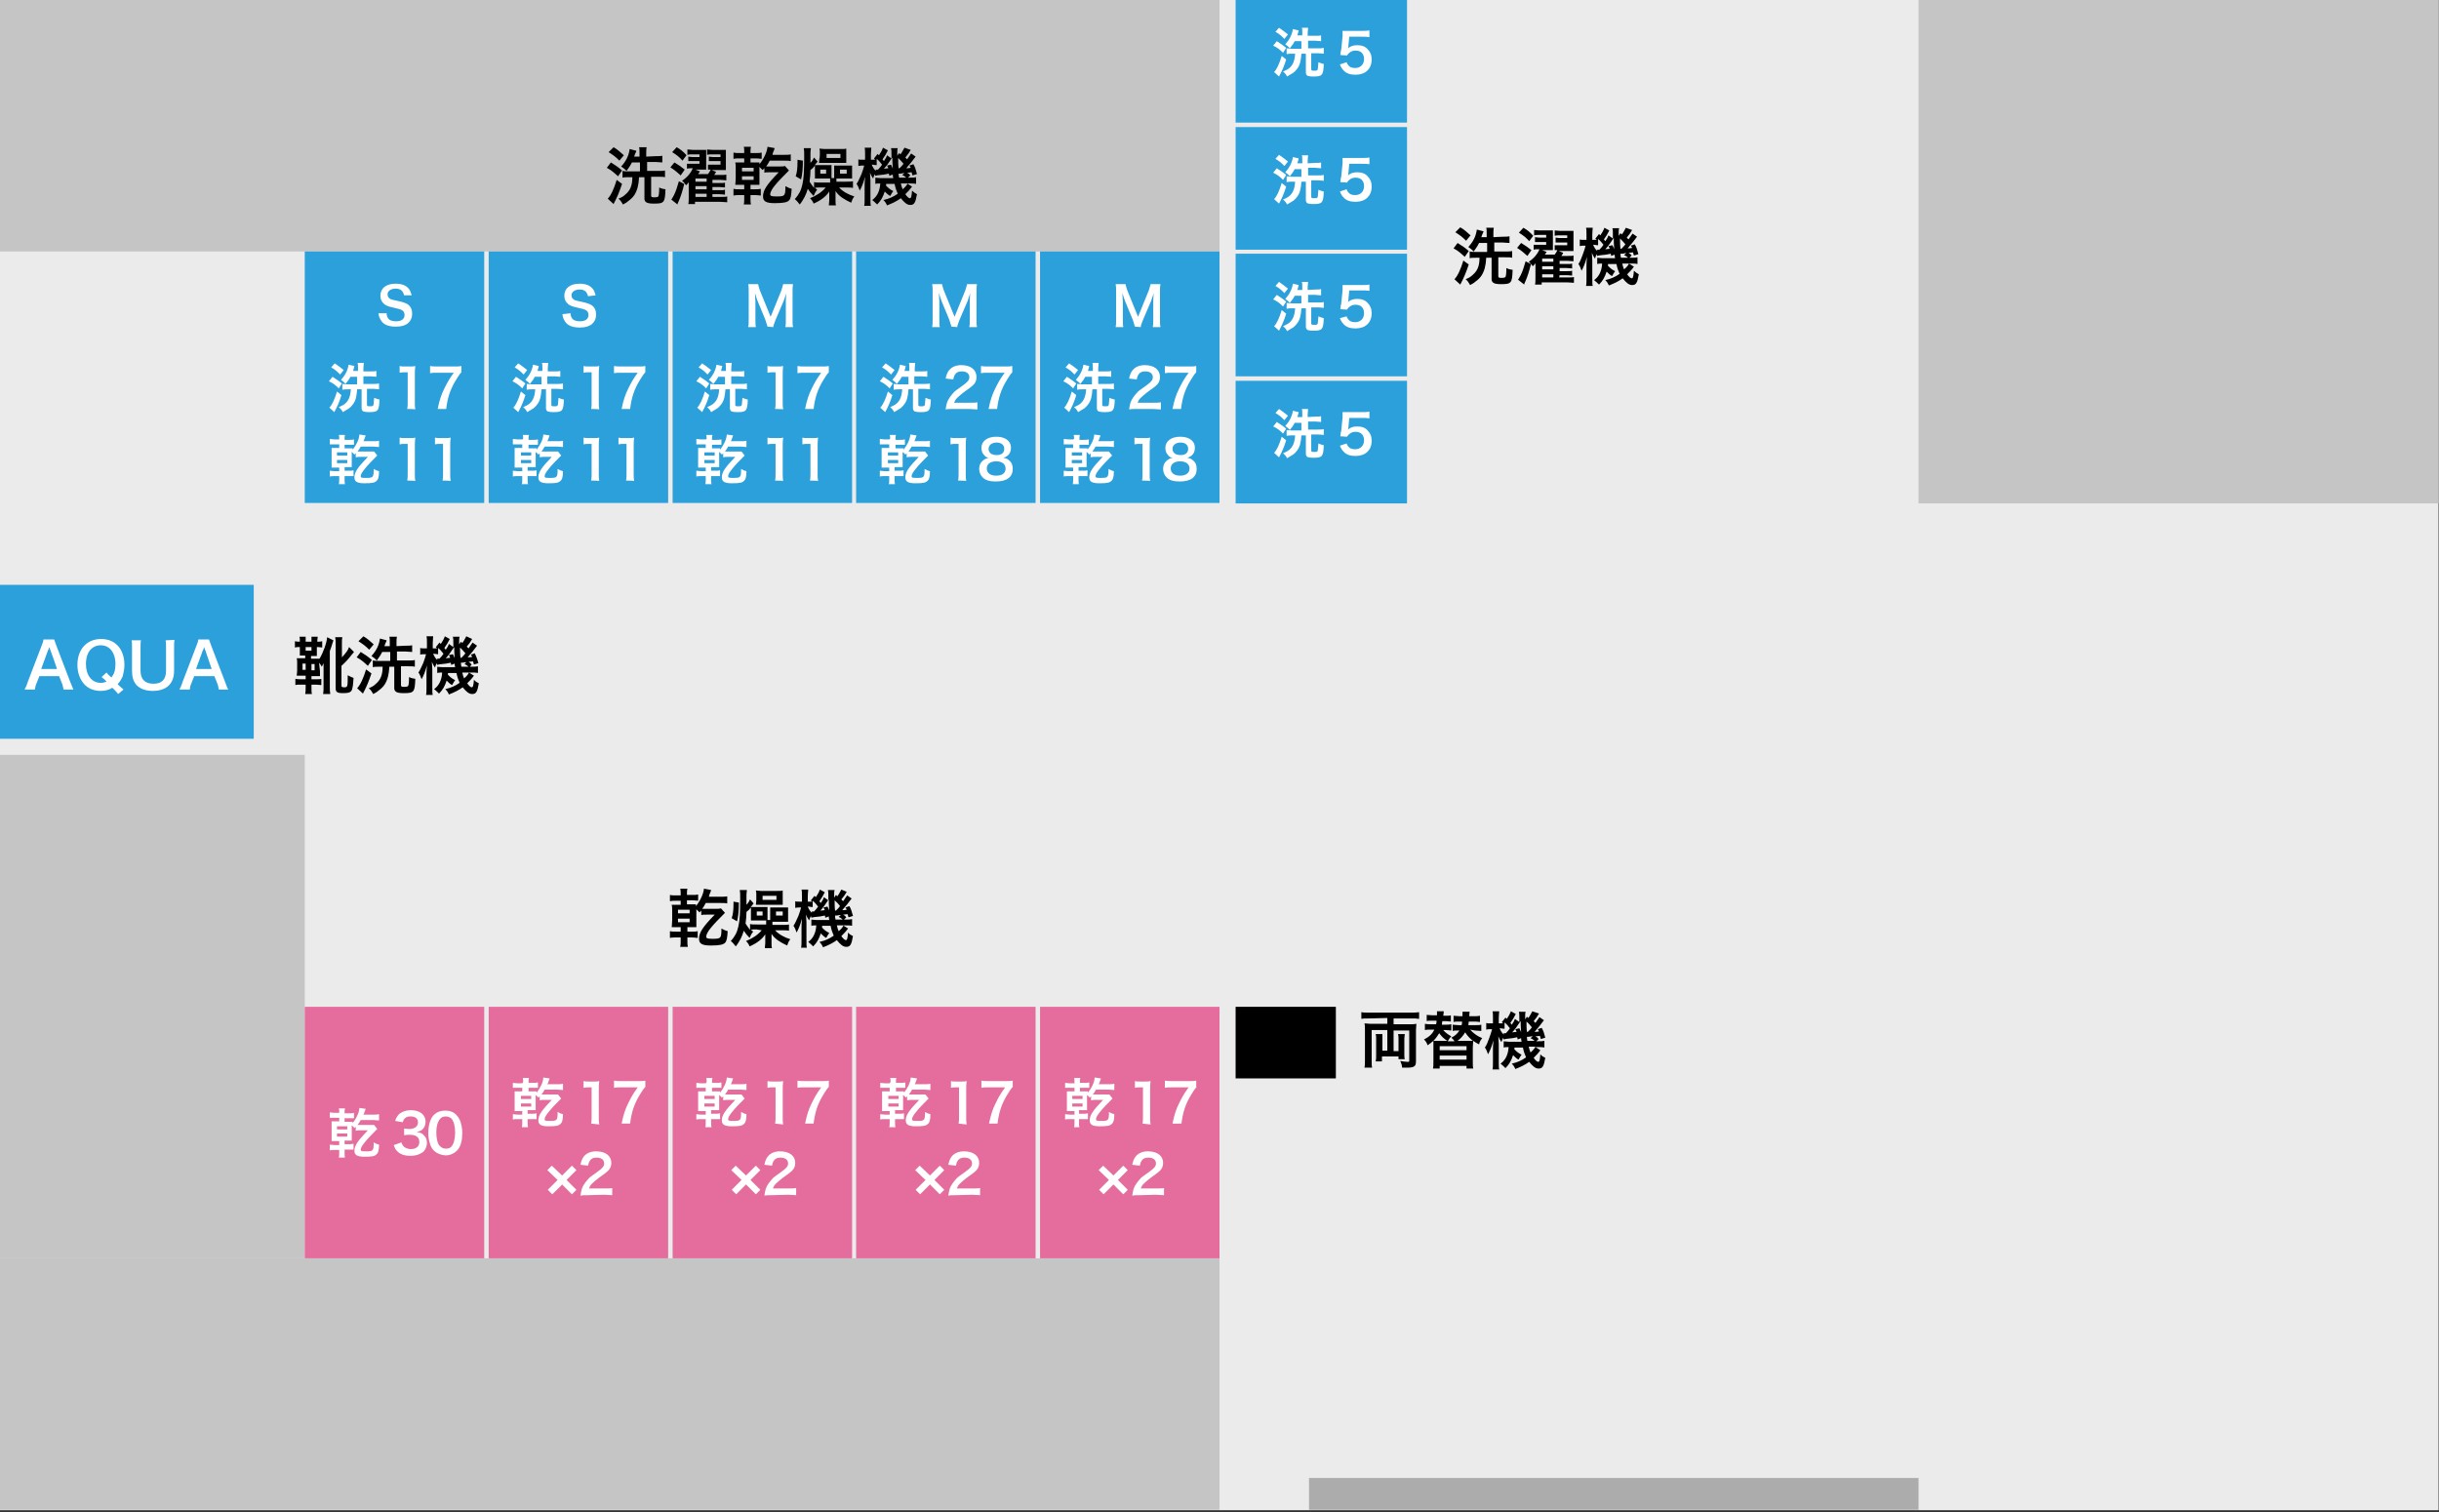 <?xml version="1.0" encoding="utf-8"?>
<!-- Generator: Adobe Illustrator 26.1.0, SVG Export Plug-In . SVG Version: 6.00 Build 0)  -->
<svg version="1.1" id="レイヤー_1" xmlns="http://www.w3.org/2000/svg" xmlns:xlink="http://www.w3.org/1999/xlink" x="0px"
	 y="0px" viewBox="0 0 545 338" style="enable-background:new 0 0 545 338;" xml:space="preserve">
<rect x="0" y="0" width="545" height="338" fill="#333333" stroke="none"/>
<style type="text/css">
	.st0{fill:#EBEBEB;}
	.st1{fill:#ACACAC;}
	.st2{fill:#C5C5C5;}
	.st3{fill:#2CA0DA;}
	.st4{fill:#E46D9E;}
	.st5{fill:#FFFFFF;}
</style>
<g>
	<g id="_レイヤー_1">
		<rect class="st0" width="544.9" height="337.5"/>
		<rect x="292.5" y="330.3" class="st1" width="136.2" height="7.1"/>
		<rect y="168.7" class="st2" width="68.1" height="112.5"/>
		<rect x="428.7" class="st2" width="116.2" height="112.5"/>
		<rect y="130.7" class="st3" width="56.7" height="34.4"/>
		<rect class="st2" width="272.5" height="56.2"/>
		<rect y="281.2" class="st2" width="272.5" height="56.2"/>
		<rect x="68.1" y="56.2" class="st3" width="40.1" height="56.2"/>
		<rect x="109.2" y="56.2" class="st3" width="40.1" height="56.2"/>
		<rect x="150.3" y="56.2" class="st3" width="40.1" height="56.2"/>
		<rect x="191.3" y="56.2" class="st3" width="40.1" height="56.2"/>
		<rect x="232.4" y="56.2" class="st3" width="40.1" height="56.2"/>
		<rect x="68.1" y="225" class="st4" width="40.1" height="56.2"/>
		<rect x="109.2" y="225" class="st4" width="40.1" height="56.2"/>
		<rect x="150.3" y="225" class="st4" width="40.1" height="56.2"/>
		<rect x="191.3" y="225" class="st4" width="40.1" height="56.2"/>
		<rect x="232.4" y="225" class="st4" width="40.1" height="56.2"/>
		<rect x="276.1" class="st3" width="38.3" height="27.4"/>
		<rect x="276.1" y="28.4" class="st3" width="38.3" height="27.4"/>
		<rect x="276.1" y="56.7" class="st3" width="38.3" height="27.4"/>
		<rect x="276.1" y="85.1" class="st3" width="38.3" height="27.4"/>
		<rect x="276.1" y="225" width="22.4" height="16"/>
		<g>
			<path d="M136.5,36.3c1.1,0.7,1.6,1,2.5,1.8l-0.9,1.3c-1-0.9-1.4-1.3-2.5-1.9L136.5,36.3L136.5,36.3z M139,41.1
				c-0.6,1.8-1.1,3-1.9,4.5l-1.3-1.2c0.7-0.7,1.4-2.2,2-4.2L139,41.1z M137.1,32.9c0.9,0.5,1.5,1.1,2.3,1.8l-1,1.2
				c-0.9-0.9-1.2-1.1-2.4-1.9L137.1,32.9L137.1,32.9z M146.5,34.9c0.7,0,1.1,0,1.5-0.1v1.5c-0.5,0-1-0.1-1.5-0.1h-1.9v2h2.5
				c0.7,0,1.1,0,1.5-0.1v1.5c-0.4-0.1-0.8-0.1-1.5-0.1h-1.6v4.2c0,0.3,0.1,0.4,0.7,0.4s0.8-0.1,0.9-0.2c0.1-0.2,0.2-0.7,0.2-2
				c0.6,0.3,0.8,0.3,1.4,0.4c-0.1,3-0.3,3.2-2.6,3.2c-0.9,0-1.4-0.1-1.7-0.3c-0.3-0.2-0.4-0.5-0.4-0.8v-4.8h-1.2
				c-0.1,1.8-0.4,2.9-1,3.9c-0.3,0.5-0.8,1-1.5,1.5c-0.3,0.3-0.6,0.4-1.1,0.7c-0.3-0.5-0.5-0.9-1-1.3c0.7-0.3,1.1-0.5,1.5-0.9
				c1.1-0.9,1.6-2,1.6-3.9h-0.7c-0.6,0-1.1,0-1.5,0.1v-1.5c0.4,0.1,0.8,0.1,1.4,0.1h2.5v-2h-1.8c-0.4,0.8-0.7,1.2-1.2,1.9
				c-0.4-0.4-0.6-0.6-1.2-1c1.1-1.2,1.7-2.4,1.9-3.9l1.5,0.4c0,0.1-0.1,0.3-0.2,0.5c-0.1,0.2-0.2,0.5-0.3,0.8h1.2v-0.7
				c0-0.7,0-1.1-0.1-1.4h1.7c-0.1,0.4-0.1,0.8-0.1,1.4v0.7L146.5,34.9L146.5,34.9z"/>
			<path d="M150.7,36.3c1,0.6,1.4,0.9,2.3,1.6l-0.9,1.3c-0.8-0.7-1.2-1.1-2.3-1.8L150.7,36.3L150.7,36.3z M152.9,41.1
				c-0.4,1.6-0.8,2.9-1.3,4c-0.2,0.4-0.2,0.4-0.2,0.6l-1.4-1.1c0.2-0.2,0.3-0.5,0.6-1c0.5-1,0.7-1.8,1.1-3.1L152.9,41.1L152.9,41.1z
				 M151.2,32.9c0.9,0.5,1.5,1,2.2,1.8l-0.9,1.2c-0.8-0.9-1.2-1.2-2.3-1.9L151.2,32.9z M159.2,44h1.9c0.6,0,1.1,0,1.4-0.1v1.3
				c-0.4,0-1-0.1-1.6-0.1h-5.6v0.5h-1.5c0.1-0.4,0.1-0.8,0.1-1.6v-2.1c0-0.4,0-0.6,0-1.2c-0.1,0.2-0.2,0.3-0.3,0.4
				c0,0-0.1,0.1-0.2,0.2c0,0-0.1,0.1-0.1,0.1c-0.3-0.4-0.5-0.7-0.9-1c1.2-0.8,2-1.8,2.4-2.8h-0.4c-0.4,0-0.6,0-0.9,0.1v-1.1
				c0.3,0,0.4,0,1,0h1.8V36h-1.6c-0.4,0-0.6,0-0.9,0V35c0.3,0,0.5,0.1,0.9,0.1h1.6v-0.6h-1.7c-0.4,0-0.6,0-1,0.1v-1.2
				c0.4,0,0.7,0.1,1.2,0.1h1.9c0.6,0,0.8,0,1.1,0c0,0.3,0,0.4,0,1.1v2.2c0,0.8,0,0.9,0,1.1c-0.4,0-0.6,0-1.1,0h-1.3l1,0.4
				c-0.1,0.2-0.2,0.3-0.4,0.6h2.2c0.3-0.4,0.5-0.7,0.6-1c-0.3,0-0.4,0-0.6,0v-1.1c0.3,0,0.5,0,1,0h1.8V36h-1.7c-0.4,0-0.6,0-0.9,0
				V35c0.3,0,0.5,0.1,0.9,0.1h1.7v-0.6H159c-0.4,0-0.7,0-1,0.1v-1.2c0.4,0,0.7,0.1,1.2,0.1h1.9c0.6,0,0.8,0,1.1,0c0,0.5,0,0.7,0,1.1
				v2.2c0,0.5,0,0.8,0,1.2c-0.3,0-0.6,0-1.1,0H159l1,0.4c-0.1,0.3-0.2,0.3-0.4,0.7h1.5c0.6,0,0.9,0,1.2-0.1v1.3
				c-0.3,0-0.8-0.1-1.3-0.1h-1.8v0.7h1.6c0.7,0,1,0,1.2-0.1v1.1c-0.3,0-0.6-0.1-1.2-0.1h-1.6v0.7h1.6c0.7,0,0.9,0,1.2-0.1v1.1
				c-0.3,0-0.6-0.1-1.2-0.1h-1.6L159.2,44L159.2,44z M157.9,40.6v-0.7h-2.5v0.7H157.9z M155.4,42.3h2.5v-0.7h-2.5V42.3z M155.4,44
				h2.5v-0.7h-2.5V44z"/>
			<path d="M166.3,33.9c0-0.5,0-0.8-0.1-1.1h1.6c-0.1,0.4-0.1,0.6-0.1,1.1v0.3h1.1c0.7,0,1,0,1.4-0.1v1.4c-0.4,0-0.6-0.1-1.3-0.1
				h-1.2v0.9h0.7c0.7,0,1,0,1.3,0c0,0.2,0,0.2,0,0.4c1-1.2,1.7-2.8,1.8-3.9l1.6,0.3c0,0.1-0.1,0.3-0.2,0.6c-0.1,0.2-0.2,0.4-0.3,0.9
				h2.6c0.7,0,1.1,0,1.5-0.1V36c-0.4-0.1-1-0.1-1.5-0.1H172c-0.3,0.5-0.4,0.8-0.8,1.3c0.3,0,0.5,0,0.9,0h2.2c0.5,0,0.8,0,1.1-0.1
				l0.9,1c-0.1,0.1-0.2,0.2-0.4,0.4c-0.7,0.7-2.1,2.1-2.8,3c-0.6,0.7-1,1.5-1,1.9s0.3,0.5,1.4,0.5c1.9,0,2-0.1,2-2.3
				c0.5,0.3,1,0.5,1.4,0.6c-0.1,1.5-0.2,2.2-0.6,2.6c-0.4,0.4-1.2,0.6-3.2,0.6c-1.9,0-2.6-0.4-2.6-1.5c0-1.4,0.8-2.6,3.5-5.4
				c-0.3,0-0.5,0-0.9,0H172c-0.6,0-0.9,0-1.2,0.1v-1c-0.1,0.1-0.2,0.2-0.4,0.4c-0.3-0.3-0.4-0.4-0.7-0.7v2.5c0,0.9,0,1.2,0,1.5
				c-0.4,0-0.7,0-1.3,0h-0.7v1h1c0.6,0,0.9,0,1.3-0.1v1.5c-0.4,0-0.6-0.1-1.3-0.1h-1v0.7c0,0.7,0,1,0.1,1.4h-1.6
				c0.1-0.4,0.1-0.7,0.1-1.4v-0.7h-1.1c-0.6,0-0.9,0-1.3,0.1v-1.5c0.4,0.1,0.7,0.1,1.3,0.1h1.1v-1h-0.6c-0.6,0-0.9,0-1.4,0
				c0-0.4,0.1-0.8,0.1-1.5v-2.2c0-0.6,0-0.9-0.1-1.3c0.4,0,0.6,0,1.4,0h0.6v-0.9h-1.1c-0.7,0-0.9,0-1.3,0.1v-1.4
				c0.4,0.1,0.6,0.1,1.3,0.1h1.1L166.3,33.9L166.3,33.9z M165.8,40.2h2.6v-0.8h-2.6V40.2z M165.8,38.3h2.6v-0.8h-2.6V38.3z"/>
			<path d="M183.3,41.9c-0.5,0-0.9,0-1.2,0.1c0.2,0.2,0.3,0.2,0.5,0.4c-0.4,0.5-0.5,0.7-0.8,1.4c-0.6-0.6-0.9-1-1.3-1.6
				c-0.2,0.7-0.4,1.2-0.7,1.8c-0.4,0.7-0.6,1.1-1.1,1.7c-0.4-0.5-0.6-0.8-1.1-1.2c0.9-1,1.4-1.9,1.7-3.3c0.3-1.3,0.4-3,0.4-6.1
				c0-1.2,0-1.5-0.1-2h1.6c0,0.3-0.1,0.6-0.1,1v0.8c0,0.4,0,0.7,0,1.5c0.4-0.4,0.6-0.8,0.8-1.2l0.8,0.9c-0.1,0.1-0.2,0.3-0.4,0.5
				c-0.1,0.1-0.1,0.2-0.3,0.3c0.2,0,0.5,0,0.9,0h2c0.4,0,0.7,0,0.9,0c0,0.3,0,0.5,0,0.9v2h0.6c0-0.1,0-0.4,0-0.6v-1.3
				c0-0.4,0-0.6,0-0.9c0.3,0,0.5,0,0.9,0h2.2c0.4,0,0.7,0,0.9,0c0,0.2,0,0.4,0,0.9V39c0,0.4,0,0.5,0,0.9c-0.2,0-0.4,0-0.8,0h-2.3
				c-0.2,0-0.2,0-0.4,0c0,0.2,0,0.3,0,0.5v0.2h2.2c0.5,0,1.1,0,1.5-0.1V42c-0.4-0.1-0.9-0.1-1.5-0.1h-1.6c0.8,0.9,2.1,1.6,3.4,2
				c-0.4,0.5-0.5,0.8-0.7,1.4c-0.7-0.3-1.4-0.7-2-1.1c-0.7-0.5-1.1-0.9-1.5-1.5c0,0.3,0,0.6,0,1.2v0.9c0,0.4,0,0.8,0.1,1.1h-1.6
				c0-0.3,0.1-0.8,0.1-1.1v-0.9c0-0.5,0-0.7,0-1.1c-0.7,1.1-1.9,2-3.5,2.7c-0.2-0.5-0.4-0.8-0.8-1.2c1.3-0.5,2.7-1.4,3.5-2.4
				L183.3,41.9L183.3,41.9z M177.8,39.4c0.3-0.9,0.4-1.8,0.4-3.2c0-0.1,0-0.3,0-0.5l1.2,0.2c0,1.8-0.1,3-0.4,4.2L177.8,39.4
				L177.8,39.4z M185.5,40.4c0-0.2,0-0.3,0-0.5c-0.2,0-0.3,0-0.4,0h-2.2c-0.4,0-0.6,0-0.8,0c0-0.3,0-0.6,0-0.9v-1.2
				c0-0.3,0-0.5,0-0.8c-0.3,0.4-0.5,0.6-1,1c0,0.8-0.1,1.9-0.2,2.6c0.3,0.5,0.7,1,1,1.4v-1.3c0.4,0.1,0.8,0.1,1.5,0.1h2.1
				L185.5,40.4L185.5,40.4z M183.2,34.2c0-0.4,0-0.7-0.1-1c0.3,0,0.6,0.1,1.1,0.1h3.7c0.6,0,1,0,1.2-0.1c0,0.3,0,0.5,0,1v1.2
				c0,0.4,0,0.6,0,1c-0.3,0-0.7,0-1.2,0h-3.8c-0.5,0-0.8,0-1.1,0c0-0.3,0.1-0.6,0.1-1C183.2,35.4,183.2,34.2,183.2,34.2z
				 M183.3,38.8h1.3v-0.9h-1.3V38.8z M184.7,35.3h3.1v-0.9h-3.1V35.3z M187.7,38.8h1.5v-0.9h-1.5V38.8z"/>
			<path d="M203.5,33.5c-0.4,0.7-0.6,1-1.2,1.7c0.2,0.2,0.2,0.2,0.4,0.4c0.3-0.4,0.4-0.6,0.9-1.3l1,0.7c-0.2,0.2-0.5,0.7-1,1.3
				c-0.4,0.5-0.7,0.8-1.1,1.3c0.4,0,0.6,0,1-0.1c-0.1-0.2-0.1-0.3-0.3-0.5l0.9-0.3c0.4,0.7,0.5,1.1,0.8,2.2l-1,0.3
				c-0.1-0.3-0.1-0.4-0.2-0.7c-0.3,0-0.6,0.1-1,0.1c0.3,0.2,0.4,0.2,0.7,0.6l-0.5,0.5h0.3c0.8,0,1.1,0,1.5-0.1v1.5
				c-0.4-0.1-0.9-0.1-1.5-0.1h-0.5l1.1,0.7c-0.5,0.7-0.9,1.1-1.5,1.7c0.4,0.6,0.8,0.9,1,0.9c0.3,0,0.4-0.4,0.5-1.7
				c0.3,0.3,0.7,0.6,1.1,0.8c-0.2,1-0.3,1.6-0.6,2c-0.2,0.3-0.5,0.4-0.9,0.4c-0.7,0-1.3-0.5-2.1-1.5c-1,0.7-1.8,1.1-3.1,1.6
				c-0.2-0.5-0.4-0.8-0.8-1.2c1.3-0.3,2.2-0.7,3.2-1.4c-0.3-0.7-0.5-1.2-0.7-2.2h-1.9c0,0.2,0,0.3,0,0.4c0.5,0.5,0.8,0.8,1.6,1.2
				c-0.2,0.3-0.3,0.4-0.4,0.6c-0.1,0.2-0.2,0.4-0.3,0.5c-0.5-0.3-0.8-0.6-1.2-1c-0.4,1.2-0.8,2-1.7,2.9c-0.4-0.4-0.6-0.6-1.1-1
				c1.1-0.8,1.7-2,1.8-3.7c-0.5,0-0.8,0-1.1,0.1v-1.4c0.3,0,0.6,0.1,1.1,0.1h2.9c-0.1-0.4-0.1-0.5-0.1-0.8l-0.8,0.3
				c0-0.2,0-0.3-0.1-0.5c-0.4,0.1-0.6,0.1-1,0.2c-1.1,0.1-1.8,0.2-2,0.3l-0.1-0.4c-0.2,0.4-0.3,0.6-0.4,1c-0.3-0.4-0.5-0.8-0.7-1.3
				c0,0.4,0.1,1.2,0.1,1.7v4c0,0.9,0,1.4,0.1,1.7h-1.5c0.1-0.4,0.1-1,0.1-1.7v-2.5c0-0.6,0-1.1,0.1-2.3c-0.4,1.5-0.8,2.4-1.2,3.1
				c-0.2-0.6-0.4-1.1-0.7-1.5c0.4-0.6,0.6-1.1,1.1-2.2c0.1-0.4,0.3-0.7,0.6-1.9h-0.3c-0.4,0-0.7,0-1,0.1v-1.5c0.2,0.1,0.4,0.1,1,0.1
				h0.5v-1.2c0-0.7,0-1.1-0.1-1.5h1.5c0,0.3-0.1,0.7-0.1,1.5v1.2h0.3c0.3,0,0.5,0,0.7,0c-0.1-0.1-0.2-0.1-0.3-0.3l0.8-1l0.3,0.3
				c0.4-0.6,0.7-1.1,0.9-1.7l1.1,0.6c-0.4,0.8-0.7,1.3-1.2,2c0.1,0.2,0.2,0.2,0.3,0.4c0.4-0.6,0.5-0.7,0.7-1.3l1,0.7v-0.7
				c0-1,0-1.2-0.1-1.6h1.5c-0.1,0.3-0.1,0.5-0.1,0.9c0,0,0,0.2,0,0.4v0.4l0.4-0.6c0.2,0.2,0.3,0.3,0.3,0.3c0.4-0.5,0.6-1,0.9-1.5
				L203.5,33.5L203.5,33.5z M195.8,36.9c-0.4,0-0.5-0.1-0.8-0.1h-0.2c0.2,0.5,0.4,0.9,0.9,1.4l0-0.3c0.1,0,0.2,0,0.2,0h0.3
				c0.5-0.5,0.6-0.7,0.9-1.1c-0.4-0.5-0.7-0.9-1.2-1.3V36.9L195.8,36.9z M199.1,36.8c0.2,0.4,0.3,0.6,0.4,0.9
				c-0.1-1.2-0.1-1.8-0.1-2.5c-0.2,0.2-0.2,0.3-0.3,0.4c-0.5,0.8-1.1,1.6-1.6,2.1c0.4,0,0.7-0.1,1-0.1c-0.1-0.2-0.1-0.3-0.3-0.6
				L199.1,36.8L199.1,36.8z M200.7,35.3c0,0.8,0,1.6,0.1,2.3h0.2c0.4-0.4,0.7-0.7,0.9-1C201.5,36.1,201.2,35.8,200.7,35.3
				L200.7,35.3z M202.1,38.7c-0.1,0-0.2,0-0.3,0c-0.2,0-0.4,0.1-0.6,0.1c0,0-0.2,0-0.4,0c0,0.3,0,0.4,0.1,0.9h1.6
				c-0.3-0.3-0.5-0.4-0.9-0.6L202.1,38.7L202.1,38.7z M201.3,41c0.1,0.5,0.2,0.8,0.4,1.3c0.7-0.6,0.9-0.9,1.1-1.3L201.3,41L201.3,41
				z"/>
		</g>
		<g>
			<path d="M152.1,199.7c0-0.5,0-0.8-0.1-1.1h1.6c-0.1,0.4-0.1,0.6-0.1,1.1v0.3h1.1c0.7,0,1,0,1.4-0.1v1.4c-0.4,0-0.6-0.1-1.3-0.1
				h-1.2v0.9h0.7c0.7,0,1,0,1.3,0c0,0.2,0,0.2,0,0.4c1-1.2,1.7-2.8,1.8-3.9l1.6,0.3c0,0.1-0.1,0.3-0.2,0.6c-0.1,0.2-0.2,0.4-0.3,0.9
				h2.6c0.7,0,1.1,0,1.5-0.1v1.6c-0.4-0.1-1-0.1-1.5-0.1h-3.3c-0.3,0.5-0.4,0.8-0.8,1.3c0.3,0,0.5,0,0.9,0h2.2c0.5,0,0.8,0,1.1-0.1
				l0.9,1c-0.1,0.1-0.2,0.2-0.4,0.4c-0.7,0.7-2.1,2.1-2.8,3c-0.6,0.7-1,1.5-1,1.9s0.3,0.5,1.4,0.5c1.9,0,2-0.1,2-2.3
				c0.5,0.3,1,0.5,1.4,0.6c-0.1,1.5-0.2,2.2-0.6,2.6c-0.4,0.4-1.2,0.6-3.2,0.6c-1.9,0-2.6-0.4-2.6-1.5c0-1.4,0.8-2.6,3.5-5.4
				c-0.3,0-0.5,0-0.9,0h-0.9c-0.6,0-0.9,0-1.2,0.1v-1c-0.1,0.1-0.2,0.2-0.4,0.4c-0.3-0.3-0.4-0.4-0.7-0.7v2.5c0,0.9,0,1.2,0,1.5
				c-0.4,0-0.7,0-1.3,0h-0.7v1h1c0.6,0,0.9,0,1.3-0.1v1.5c-0.4,0-0.6-0.1-1.3-0.1h-1v0.7c0,0.7,0,1,0.1,1.4H152
				c0.1-0.4,0.1-0.7,0.1-1.4v-0.7h-1.1c-0.6,0-0.9,0-1.3,0.1v-1.5c0.4,0.1,0.7,0.1,1.3,0.1h1.1v-1h-0.6c-0.6,0-0.9,0-1.4,0
				c0-0.4,0.1-0.8,0.1-1.5v-2.2c0-0.6,0-0.9-0.1-1.3c0.4,0,0.6,0,1.4,0h0.6v-0.9h-1.1c-0.7,0-0.9,0-1.3,0.1v-1.4
				c0.4,0.1,0.6,0.1,1.3,0.1h1.1L152.1,199.7L152.1,199.7z M151.5,206.1h2.6v-0.8h-2.6V206.1z M151.5,204.1h2.6v-0.8h-2.6V204.1z"/>
			<path d="M169,207.7c-0.5,0-0.9,0-1.2,0.1c0.2,0.2,0.3,0.2,0.5,0.4c-0.4,0.5-0.5,0.7-0.8,1.4c-0.6-0.6-0.9-1-1.3-1.6
				c-0.2,0.7-0.4,1.2-0.7,1.8c-0.4,0.7-0.6,1.1-1.1,1.7c-0.4-0.5-0.6-0.8-1.1-1.2c0.9-1,1.4-1.9,1.7-3.3c0.3-1.3,0.4-3,0.4-6.1
				c0-1.2,0-1.5-0.1-2h1.6c0,0.3-0.1,0.6-0.1,1v0.8c0,0.4,0,0.7,0,1.5c0.4-0.4,0.6-0.8,0.8-1.2l0.8,0.9c-0.1,0.1-0.2,0.3-0.4,0.5
				c-0.1,0.1-0.1,0.2-0.3,0.3c0.2,0,0.5,0,0.9,0h2c0.4,0,0.7,0,0.9,0c0,0.3,0,0.5,0,0.9v2h0.6c0-0.1,0-0.4,0-0.6v-1.3
				c0-0.4,0-0.6,0-0.9c0.3,0,0.5,0,0.9,0h2.2c0.4,0,0.7,0,0.9,0c0,0.2,0,0.4,0,0.9v1.4c0,0.4,0,0.5,0,0.9c-0.2,0-0.4,0-0.8,0h-2.3
				c-0.2,0-0.2,0-0.4,0c0,0.2,0,0.3,0,0.5v0.2h2.2c0.5,0,1.1,0,1.5-0.1v1.4c-0.4-0.1-0.9-0.1-1.5-0.1h-1.6c0.8,0.9,2.1,1.6,3.4,2
				c-0.4,0.5-0.5,0.8-0.7,1.4c-0.7-0.3-1.4-0.7-2-1.1c-0.7-0.5-1.1-0.9-1.5-1.5c0,0.3,0,0.6,0,1.2v0.9c0,0.4,0,0.8,0.1,1.1h-1.6
				c0-0.4,0.1-0.8,0.1-1.1v-0.9c0-0.5,0-0.7,0-1.1c-0.7,1.1-1.9,2-3.5,2.7c-0.2-0.5-0.4-0.8-0.8-1.2c1.3-0.5,2.7-1.4,3.5-2.4
				L169,207.7L169,207.7z M163.5,205.2c0.3-0.9,0.4-1.8,0.4-3.2c0-0.1,0-0.3,0-0.5l1.2,0.2c0,1.8-0.1,3-0.4,4.2L163.5,205.2
				L163.5,205.2z M171.2,206.2c0-0.2,0-0.3,0-0.5c-0.2,0-0.3,0-0.4,0h-2.2c-0.4,0-0.6,0-0.8,0c0-0.3,0-0.6,0-0.9v-1.2
				c0-0.3,0-0.5,0-0.8c-0.3,0.4-0.5,0.6-1,1c0,0.8-0.1,1.9-0.2,2.6c0.3,0.5,0.7,1,1,1.4v-1.3c0.4,0.1,0.8,0.1,1.5,0.1h2.1
				L171.2,206.2L171.2,206.2z M169,200c0-0.4,0-0.7-0.1-1c0.3,0,0.6,0.1,1.1,0.1h3.7c0.6,0,1,0,1.2-0.1c0,0.3,0,0.5,0,1v1.2
				c0,0.4,0,0.6,0,1c-0.3,0-0.7,0-1.2,0H170c-0.5,0-0.8,0-1.1,0c0-0.3,0.1-0.6,0.1-1V200L169,200z M169.1,204.6h1.3v-0.9h-1.3V204.6
				z M170.4,201.1h3.1v-0.9h-3.1V201.1z M173.4,204.6h1.5v-0.9h-1.5V204.6z"/>
			<path d="M189.2,199.3c-0.4,0.7-0.6,1-1.2,1.7c0.2,0.2,0.2,0.2,0.4,0.4c0.3-0.4,0.4-0.6,0.9-1.3l1,0.7c-0.2,0.2-0.5,0.7-1,1.3
				c-0.4,0.5-0.7,0.8-1.1,1.3c0.4,0,0.6,0,1-0.1c-0.1-0.2-0.1-0.3-0.3-0.5l0.9-0.3c0.4,0.7,0.5,1.1,0.8,2.2l-1,0.3
				c-0.1-0.3-0.1-0.4-0.2-0.7c-0.3,0-0.6,0.1-1,0.1c0.3,0.2,0.4,0.2,0.7,0.6l-0.5,0.5h0.3c0.8,0,1.1,0,1.5-0.1v1.5
				c-0.4-0.1-0.9-0.1-1.5-0.1h-0.5l1.1,0.7c-0.5,0.7-0.9,1.1-1.5,1.7c0.4,0.6,0.8,0.9,1,0.9c0.3,0,0.4-0.4,0.5-1.7
				c0.3,0.4,0.7,0.6,1.1,0.8c-0.2,1-0.3,1.6-0.6,2c-0.2,0.3-0.5,0.4-0.9,0.4c-0.7,0-1.3-0.5-2.1-1.5c-1,0.7-1.8,1.1-3.1,1.6
				c-0.2-0.5-0.4-0.8-0.8-1.2c1.3-0.3,2.2-0.7,3.2-1.4c-0.3-0.7-0.5-1.2-0.7-2.2h-1.9c0,0.2,0,0.3,0,0.4c0.5,0.5,0.8,0.8,1.6,1.2
				c-0.2,0.3-0.3,0.4-0.4,0.6c-0.1,0.2-0.2,0.4-0.3,0.5c-0.5-0.3-0.8-0.6-1.2-1c-0.4,1.2-0.8,2-1.7,2.9c-0.4-0.4-0.6-0.6-1.1-1
				c1.1-0.8,1.7-2,1.8-3.7c-0.5,0-0.8,0-1.1,0.1v-1.4c0.3,0,0.6,0.1,1.1,0.1h2.9c-0.1-0.4-0.1-0.5-0.1-0.8l-0.8,0.3
				c0-0.2,0-0.3-0.1-0.5c-0.4,0.1-0.6,0.1-1,0.2c-1.1,0.1-1.8,0.2-2,0.3l-0.1-0.4c-0.2,0.4-0.3,0.6-0.4,1c-0.3-0.4-0.5-0.8-0.7-1.3
				c0,0.4,0.1,1.2,0.1,1.7v4c0,0.9,0,1.4,0.1,1.7H179c0.1-0.4,0.1-1,0.1-1.7v-2.5c0-0.6,0-1.1,0.1-2.3c-0.4,1.5-0.8,2.4-1.2,3.1
				c-0.2-0.6-0.4-1.1-0.7-1.5c0.4-0.6,0.6-1.1,1.1-2.2c0.1-0.4,0.3-0.7,0.6-1.9h-0.3c-0.4,0-0.7,0-1,0.1v-1.5c0.2,0.1,0.4,0.1,1,0.1
				h0.5v-1.2c0-0.7,0-1.1-0.1-1.5h1.5c0,0.3-0.1,0.7-0.1,1.5v1.2h0.3c0.3,0,0.5,0,0.7,0c-0.1-0.1-0.2-0.1-0.3-0.3l0.8-1l0.3,0.3
				c0.4-0.6,0.7-1.1,0.9-1.7l1.1,0.6c-0.4,0.8-0.7,1.3-1.2,2c0.1,0.2,0.2,0.2,0.3,0.4c0.4-0.6,0.5-0.7,0.7-1.3l1,0.7v-0.7
				c0-1,0-1.2-0.1-1.6h1.5c-0.1,0.3-0.1,0.5-0.1,0.9c0,0,0,0.2,0,0.4v0.4l0.4-0.6c0.2,0.2,0.3,0.3,0.3,0.3c0.4-0.5,0.6-1,0.9-1.5
				L189.2,199.3L189.2,199.3z M181.5,202.7c-0.4,0-0.5-0.1-0.8-0.1h-0.2c0.2,0.5,0.4,0.9,0.9,1.4l0-0.3c0.1,0,0.2,0,0.2,0h0.3
				c0.5-0.5,0.6-0.7,0.9-1.1c-0.4-0.5-0.7-0.9-1.2-1.3V202.7L181.5,202.7z M184.9,202.6c0.2,0.4,0.3,0.6,0.4,0.9
				c-0.1-1.2-0.1-1.8-0.1-2.5c-0.2,0.2-0.2,0.3-0.3,0.4c-0.5,0.8-1.1,1.6-1.6,2.1c0.4,0,0.7-0.1,1-0.1c-0.1-0.2-0.1-0.3-0.3-0.6
				L184.9,202.6L184.9,202.6z M186.5,201.2c0,0.8,0,1.6,0.1,2.3h0.2c0.4-0.4,0.7-0.7,0.9-1C187.3,201.9,186.9,201.6,186.5,201.2
				L186.5,201.2z M187.9,204.5c-0.1,0-0.2,0-0.3,0c-0.2,0-0.4,0.1-0.6,0.1c0,0-0.2,0-0.4,0c0,0.3,0,0.4,0.1,0.9h1.6
				c-0.3-0.3-0.5-0.4-0.9-0.6L187.9,204.5L187.9,204.5z M187,206.8c0.1,0.5,0.2,0.8,0.4,1.3c0.7-0.6,0.9-0.9,1.1-1.3H187L187,206.8z
				"/>
		</g>
		<g>
			<path d="M325.7,54.3c1.1,0.7,1.6,1,2.5,1.8l-0.9,1.3c-1-0.9-1.4-1.3-2.5-1.9L325.7,54.3L325.7,54.3z M328.2,59.1
				c-0.6,1.8-1.1,3-1.9,4.5l-1.3-1.2c0.7-0.7,1.4-2.2,2-4.2C326.9,58.2,328.2,59.1,328.2,59.1z M326.3,50.8c0.9,0.5,1.5,1.1,2.3,1.8
				l-1,1.2c-0.9-0.9-1.2-1.1-2.4-1.9L326.3,50.8L326.3,50.8z M335.8,52.9c0.7,0,1.1,0,1.5-0.1v1.5c-0.5,0-1-0.1-1.5-0.1h-1.9v2h2.5
				c0.7,0,1.1,0,1.5-0.1v1.5c-0.4-0.1-0.8-0.1-1.5-0.1h-1.6v4.2c0,0.3,0.1,0.4,0.7,0.4s0.8-0.1,0.9-0.2c0.1-0.2,0.2-0.7,0.2-2
				c0.6,0.3,0.8,0.3,1.4,0.4c-0.1,3-0.3,3.2-2.6,3.2c-0.9,0-1.4-0.1-1.7-0.3c-0.3-0.2-0.4-0.5-0.4-0.8v-4.8h-1.2
				c-0.1,1.8-0.4,2.9-1,3.9c-0.3,0.5-0.8,1-1.5,1.5c-0.3,0.3-0.6,0.4-1.1,0.7c-0.3-0.5-0.5-0.9-1-1.3c0.7-0.3,1.1-0.5,1.5-0.9
				c1.1-0.9,1.6-2,1.6-3.9h-0.7c-0.6,0-1.1,0-1.5,0.1v-1.5c0.4,0.1,0.8,0.1,1.4,0.1h2.5v-2h-1.8c-0.4,0.8-0.7,1.2-1.2,1.9
				c-0.4-0.4-0.6-0.6-1.2-1c1.1-1.2,1.7-2.4,1.9-3.9l1.5,0.4c0,0.1-0.1,0.3-0.2,0.5c-0.1,0.2-0.2,0.5-0.3,0.8h1.2v-0.7
				c0-0.7,0-1.1-0.1-1.4h1.7c-0.1,0.4-0.1,0.8-0.1,1.4v0.7L335.8,52.9L335.8,52.9z"/>
			<path d="M339.9,54.3c1,0.6,1.4,0.9,2.3,1.6l-0.9,1.3c-0.8-0.7-1.2-1.1-2.3-1.8L339.9,54.3L339.9,54.3z M342.1,59
				c-0.4,1.6-0.8,2.9-1.3,4c-0.2,0.4-0.2,0.4-0.2,0.6l-1.4-1.1c0.2-0.2,0.3-0.5,0.6-1c0.5-1,0.7-1.8,1.1-3.1L342.1,59L342.1,59z
				 M340.4,50.9c0.9,0.5,1.5,1,2.2,1.8l-0.9,1.2c-0.8-0.9-1.2-1.2-2.3-1.9L340.4,50.9z M348.4,62h1.9c0.6,0,1.1,0,1.4-0.1v1.3
				c-0.4,0-1-0.1-1.6-0.1h-5.6v0.5h-1.5c0.1-0.4,0.1-0.8,0.1-1.6V60c0-0.4,0-0.6,0-1.2c-0.1,0.2-0.2,0.3-0.3,0.4
				c0,0-0.1,0.1-0.2,0.2c0,0-0.1,0.1-0.1,0.1c-0.3-0.4-0.5-0.7-0.9-1c1.2-0.8,2-1.8,2.4-2.8h-0.4c-0.4,0-0.6,0-0.9,0.1v-1.1
				c0.3,0,0.4,0,1,0h1.8v-0.6h-1.6c-0.4,0-0.6,0-0.9,0v-1.1c0.3,0,0.5,0.1,0.9,0.1h1.6v-0.6h-1.7c-0.4,0-0.6,0-1,0.1v-1.2
				c0.4,0,0.7,0.1,1.2,0.1h1.9c0.6,0,0.8,0,1.1,0c0,0.3,0,0.4,0,1.1v2.2c0,0.8,0,0.9,0,1.1c-0.4,0-0.6,0-1.1,0h-1.3l1,0.4
				c-0.1,0.2-0.2,0.3-0.4,0.6h2.2c0.3-0.4,0.5-0.7,0.6-1c-0.3,0-0.4,0-0.6,0v-1.1c0.3,0,0.5,0,1,0h1.8v-0.6h-1.7c-0.4,0-0.6,0-0.9,0
				v-1.1c0.3,0,0.5,0.1,0.9,0.1h1.7v-0.6h-1.8c-0.4,0-0.7,0-1,0.1v-1.2c0.4,0,0.7,0.1,1.2,0.1h1.9c0.6,0,0.8,0,1.1,0
				c0,0.5,0,0.7,0,1.1v2.2c0,0.5,0,0.8,0,1.2c-0.3,0-0.6,0-1.1,0h-2.2l1,0.4c-0.1,0.3-0.2,0.3-0.4,0.7h1.5c0.6,0,0.9,0,1.2-0.1v1.3
				c-0.3,0-0.8-0.1-1.3-0.1h-1.8v0.7h1.6c0.7,0,1,0,1.2-0.1v1.1c-0.3,0-0.6-0.1-1.2-0.1h-1.6v0.7h1.6c0.7,0,0.9,0,1.2-0.1v1.1
				c-0.3,0-0.6-0.1-1.2-0.1h-1.6L348.4,62L348.4,62z M347.1,58.5v-0.7h-2.5v0.7H347.1z M344.6,60.2h2.5v-0.7h-2.5V60.2z M344.6,62
				h2.5v-0.7h-2.5V62z"/>
			<path d="M364.7,51.4c-0.4,0.7-0.6,1-1.2,1.7c0.2,0.2,0.2,0.2,0.4,0.4c0.3-0.4,0.4-0.6,0.9-1.3l1,0.7c-0.2,0.2-0.5,0.7-1,1.3
				c-0.4,0.5-0.7,0.8-1.1,1.3c0.4,0,0.6,0,1-0.1c-0.1-0.2-0.1-0.3-0.3-0.5l0.9-0.3c0.4,0.7,0.5,1.1,0.8,2.2l-1,0.3
				c-0.1-0.3-0.1-0.4-0.2-0.7c-0.3,0-0.6,0.1-1,0.1c0.3,0.2,0.4,0.2,0.7,0.6l-0.5,0.5h0.3c0.8,0,1.1,0,1.5-0.1V59
				c-0.4-0.1-0.9-0.1-1.5-0.1H364l1.1,0.7c-0.5,0.7-0.9,1.1-1.5,1.7c0.4,0.6,0.8,0.9,1,0.9c0.3,0,0.4-0.4,0.5-1.7
				c0.3,0.3,0.7,0.6,1.1,0.8c-0.2,1-0.3,1.6-0.6,2c-0.2,0.3-0.5,0.4-0.9,0.4c-0.7,0-1.3-0.5-2.1-1.5c-1,0.7-1.8,1.1-3.1,1.6
				c-0.2-0.5-0.4-0.8-0.8-1.2c1.3-0.3,2.2-0.7,3.2-1.4c-0.3-0.7-0.5-1.2-0.7-2.2h-1.9c0,0.2,0,0.3,0,0.4c0.5,0.5,0.8,0.8,1.6,1.2
				c-0.2,0.3-0.3,0.4-0.4,0.6c-0.1,0.2-0.2,0.4-0.3,0.5c-0.5-0.3-0.8-0.6-1.2-1c-0.4,1.2-0.8,2-1.7,2.9c-0.4-0.4-0.6-0.6-1.1-1
				c1.1-0.8,1.7-2,1.8-3.7c-0.5,0-0.8,0-1.1,0.1v-1.4c0.3,0,0.6,0.1,1.1,0.1h2.9c-0.1-0.4-0.1-0.5-0.1-0.8l-0.8,0.3
				c0-0.2,0-0.3-0.1-0.5c-0.4,0.1-0.6,0.1-1,0.2c-1.1,0.1-1.8,0.2-2,0.3l-0.1-0.4c-0.2,0.4-0.3,0.6-0.4,1c-0.3-0.4-0.5-0.8-0.7-1.3
				c0,0.4,0.1,1.2,0.1,1.7v4c0,0.9,0,1.4,0.1,1.7h-1.5c0.1-0.4,0.1-1,0.1-1.7v-2.5c0-0.6,0-1.1,0.1-2.3c-0.4,1.5-0.8,2.4-1.2,3.1
				c-0.2-0.6-0.4-1.1-0.7-1.5c0.4-0.6,0.6-1.1,1-2.2c0.1-0.4,0.3-0.7,0.6-1.9h-0.3c-0.4,0-0.7,0-1,0.1v-1.5c0.2,0.1,0.4,0.1,1,0.1
				h0.5v-1.2c0-0.7,0-1.1-0.1-1.5h1.5c0,0.3-0.1,0.7-0.1,1.5v1.2h0.3c0.3,0,0.5,0,0.7,0c-0.1-0.1-0.2-0.1-0.3-0.3l0.8-1l0.3,0.3
				c0.4-0.6,0.7-1.1,0.9-1.7l1.1,0.6c-0.4,0.8-0.7,1.3-1.2,2c0.1,0.2,0.2,0.2,0.3,0.4c0.4-0.6,0.5-0.7,0.7-1.3l1,0.7v-0.7
				c0-1,0-1.2-0.1-1.6h1.5c-0.1,0.3-0.1,0.5-0.1,0.9c0,0,0,0.2,0,0.4v0.4l0.4-0.6c0.2,0.2,0.3,0.3,0.3,0.3c0.4-0.5,0.6-1,0.9-1.5
				L364.7,51.4L364.7,51.4z M357,54.8c-0.4,0-0.5-0.1-0.8-0.1H356c0.2,0.5,0.4,0.9,0.9,1.4l0-0.3c0.1,0,0.2,0,0.2,0h0.3
				c0.5-0.5,0.6-0.7,0.9-1.1c-0.4-0.5-0.7-0.9-1.2-1.3V54.8L357,54.8z M360.3,54.8c0.2,0.4,0.3,0.6,0.4,0.9
				c-0.1-1.2-0.1-1.8-0.1-2.5c-0.2,0.2-0.2,0.3-0.3,0.4c-0.5,0.8-1.1,1.6-1.6,2.1c0.4,0,0.7-0.1,1-0.1c-0.1-0.2-0.1-0.3-0.3-0.6
				L360.3,54.8L360.3,54.8z M362,53.3c0,0.8,0,1.6,0.1,2.3h0.2c0.4-0.4,0.7-0.7,0.9-1C362.8,54.1,362.4,53.7,362,53.3L362,53.3z
				 M363.4,56.6c-0.1,0-0.2,0-0.3,0c-0.2,0-0.4,0.1-0.6,0.1c0,0-0.2,0-0.4,0c0,0.3,0,0.4,0.1,0.9h1.6c-0.3-0.3-0.5-0.4-0.9-0.6
				L363.4,56.6L363.4,56.6z M362.5,58.9c0.1,0.5,0.2,0.8,0.4,1.3c0.7-0.6,0.9-0.9,1.1-1.3H362.5L362.5,58.9z"/>
		</g>
		<g>
			<path d="M305.9,227.6c-0.7,0-1.4,0-1.7,0.1v-1.5c0.5,0.1,1.1,0.1,1.7,0.1h9.4c0.7,0,1.2,0,1.8-0.1v1.5c-0.6-0.1-1-0.1-1.7-0.1h-4
				v1.3h3.7c0.6,0,1,0,1.4-0.1c0,0.4-0.1,0.7-0.1,1.4v6.9c0,0.7-0.1,1-0.4,1.2c-0.3,0.2-0.7,0.3-1.6,0.3c-0.3,0-0.3,0-1.1,0
				c0-0.5-0.2-1-0.4-1.5c0.6,0.1,1.1,0.2,1.6,0.2c0.4,0,0.4,0,0.4-0.4v-6.6h-3.5v4.6h1.1v-2.7c0-0.4,0-0.7-0.1-1.1h1.5
				c0,0.3-0.1,0.6-0.1,1v3.5c0,0.5,0,0.8,0.1,1.1h-1.4v-0.6h-3.7v1.1h-1.4c0.1-0.4,0.1-0.8,0.1-1.2v-3.9c0-0.4,0-0.7-0.1-1h1.5
				c0,0.3,0,0.6,0,1v2.7h1.1v-4.6h-3.5v6.8c0,0.6,0,1.2,0.1,1.6h-1.7c0.1-0.5,0.1-1.2,0.1-1.8v-6.7c0-0.6,0-1-0.1-1.4
				c0.4,0,0.8,0.1,1.3,0.1h3.8v-1.3L305.9,227.6L305.9,227.6z"/>
			<path d="M328.5,230.1c0.8,0.9,1.7,1.5,2.7,1.9c-0.4,0.5-0.6,0.9-0.7,1.4c-0.6-0.3-0.9-0.5-1.3-0.8c0,0.4-0.1,0.9-0.1,1.5v3.1
				c0,0.8,0,1.2,0.1,1.6h-1.5v-0.6h-6v0.6h-1.5c0.1-0.4,0.1-0.9,0.1-1.6V234c0-0.5,0-1,0-1.4c-0.5,0.4-0.7,0.6-1.3,1
				c-0.2-0.6-0.4-0.9-0.8-1.3c1.2-0.6,1.9-1.3,2.3-2.2h-0.7c-0.6,0-1,0-1.4,0.1v-1.4c0.4,0.1,0.8,0.1,1.4,0.1h1.1
				c0.1-0.4,0.1-0.5,0.1-0.8h-1c-0.6,0-0.9,0-1.2,0.1v-1.4c0.3,0,0.7,0.1,1.3,0.1h1v-0.1c0-0.5,0-0.6,0-0.8h1.5c0,0.1,0,0.5-0.1,1
				h0.5c0.5,0,1,0,1.2-0.1v1.4c-0.3,0-0.6-0.1-1.2-0.1h-0.7c-0.1,0.5-0.1,0.5-0.1,0.8h0.8c0.5,0,0.9,0,1.3-0.1v1.4
				c-0.3,0-0.6-0.1-1.2-0.1h-0.6c0.5,0.6,1.1,1,1.8,1.4c-0.4,0.4-0.5,0.6-0.8,1.1h1.5c-0.2-0.4-0.4-0.5-0.7-0.8c1-0.5,1.4-1,1.8-1.6
				h-0.3c-0.6,0-0.9,0-1.2,0.1v-1.4c0.4,0,0.8,0.1,1.3,0.1h0.7c0.1-0.3,0.1-0.5,0.1-0.8H326c-0.5,0-0.9,0-1.2,0.1v-1.4
				c0.3,0,0.8,0.1,1.3,0.1h0.7c0-0.7,0-0.7,0-1h1.6c0,0.2-0.1,0.5-0.1,1h1.1c0.5,0,0.9,0,1.3-0.1v1.4c-0.3,0-0.5-0.1-1.2-0.1h-1.3
				c0,0.3-0.1,0.5-0.1,0.8h1.6c0.7,0,0.9,0,1.3-0.1v1.4c-0.4,0-0.8-0.1-1.4-0.1L328.5,230.1L328.5,230.1z M323.4,232.6
				c-0.8-0.5-1.3-1-1.8-1.7c-0.4,0.6-0.7,1.1-1.3,1.7c0.3,0,0.7,0,1.3,0L323.4,232.6L323.4,232.6z M321.7,234.7h6v-0.9h-6V234.7z
				 M321.7,236.8h6v-0.9h-6V236.8z M327.7,232.6c0.6,0,1,0,1.4,0c-0.7-0.6-1.3-1.2-1.7-1.9c-0.5,0.8-0.9,1.3-1.7,1.9L327.7,232.6
				L327.7,232.6z"/>
			<path d="M343.9,226.5c-0.4,0.7-0.6,1-1.2,1.7c0.2,0.2,0.2,0.2,0.4,0.4c0.3-0.4,0.4-0.6,0.9-1.3l1,0.7c-0.2,0.2-0.5,0.7-1,1.3
				c-0.4,0.5-0.7,0.8-1.1,1.3c0.4,0,0.6,0,1-0.1c-0.1-0.2-0.1-0.3-0.3-0.5l0.9-0.3c0.4,0.7,0.5,1.1,0.8,2.2l-1,0.3
				c-0.1-0.3-0.1-0.4-0.2-0.7c-0.3,0-0.6,0.1-1,0.1c0.3,0.2,0.4,0.2,0.7,0.6l-0.5,0.5h0.3c0.8,0,1.1,0,1.5-0.1v1.5
				c-0.4-0.1-0.9-0.1-1.5-0.1h-0.5l1.1,0.7c-0.5,0.7-0.9,1.1-1.5,1.7c0.4,0.6,0.8,0.9,1,0.9c0.3,0,0.4-0.4,0.5-1.7
				c0.3,0.4,0.7,0.6,1.1,0.8c-0.2,1-0.3,1.6-0.6,2c-0.2,0.3-0.5,0.4-0.9,0.4c-0.7,0-1.3-0.5-2.1-1.5c-1,0.7-1.8,1.1-3.1,1.6
				c-0.2-0.5-0.4-0.8-0.8-1.2c1.3-0.3,2.2-0.7,3.2-1.4c-0.3-0.7-0.5-1.2-0.7-2.2h-1.9c0,0.2,0,0.3,0,0.4c0.5,0.5,0.8,0.8,1.6,1.2
				c-0.2,0.3-0.3,0.4-0.4,0.6c-0.1,0.2-0.2,0.4-0.3,0.5c-0.5-0.3-0.8-0.6-1.2-1c-0.4,1.2-0.8,2-1.7,2.9c-0.4-0.4-0.6-0.6-1.1-1
				c1.1-0.8,1.7-2,1.8-3.7c-0.5,0-0.8,0-1.1,0.1v-1.4c0.3,0,0.6,0.1,1.1,0.1h2.9c-0.1-0.4-0.1-0.5-0.1-0.8l-0.8,0.3
				c0-0.2,0-0.3-0.1-0.5c-0.4,0.1-0.6,0.1-1,0.2c-1.1,0.1-1.8,0.2-2,0.3l-0.1-0.4c-0.2,0.4-0.3,0.6-0.4,1c-0.3-0.4-0.5-0.8-0.7-1.3
				c0,0.4,0.1,1.2,0.1,1.7v4c0,0.9,0,1.4,0.1,1.7h-1.5c0.1-0.4,0.1-1,0.1-1.7v-2.5c0-0.6,0-1.1,0.1-2.3c-0.4,1.5-0.8,2.4-1.2,3.1
				c-0.2-0.6-0.4-1.1-0.7-1.5c0.4-0.6,0.6-1.1,1-2.2c0.1-0.4,0.3-0.7,0.6-1.9h-0.3c-0.4,0-0.7,0-1,0.1v-1.5c0.2,0.1,0.4,0.1,1,0.1
				h0.5v-1.2c0-0.7,0-1.1-0.1-1.5h1.5c0,0.3-0.1,0.7-0.1,1.5v1.2h0.3c0.3,0,0.5,0,0.7,0c-0.1-0.1-0.2-0.1-0.3-0.3l0.8-1l0.3,0.3
				c0.4-0.6,0.7-1.1,0.9-1.7l1.1,0.6c-0.4,0.8-0.7,1.3-1.2,2c0.1,0.2,0.2,0.2,0.3,0.4c0.4-0.6,0.5-0.7,0.7-1.3l1,0.7v-0.7
				c0-1,0-1.2-0.1-1.6h1.5c-0.1,0.3-0.1,0.5-0.1,0.9c0,0,0,0.2,0,0.4v0.4l0.4-0.6c0.2,0.2,0.3,0.3,0.3,0.3c0.4-0.5,0.6-1,0.9-1.5
				L343.9,226.5L343.9,226.5z M336.1,229.9c-0.4,0-0.5-0.1-0.8-0.1h-0.2c0.2,0.5,0.4,0.9,0.9,1.4l0-0.3c0.1,0,0.2,0,0.2,0h0.3
				c0.5-0.5,0.6-0.7,0.9-1.1c-0.4-0.5-0.7-0.9-1.2-1.3V229.9L336.1,229.9z M339.5,229.8c0.2,0.4,0.3,0.6,0.4,0.9
				c-0.1-1.2-0.1-1.8-0.1-2.5c-0.2,0.2-0.2,0.3-0.3,0.4c-0.5,0.8-1.1,1.6-1.6,2.1c0.4,0,0.7-0.1,1-0.1c-0.1-0.2-0.1-0.3-0.3-0.6
				L339.5,229.8L339.5,229.8z M341.1,228.3c0,0.8,0,1.6,0.1,2.3h0.2c0.4-0.4,0.7-0.7,0.9-1C341.9,229.1,341.6,228.7,341.1,228.3
				L341.1,228.3z M342.5,231.6c-0.1,0-0.2,0-0.3,0c-0.2,0-0.4,0.1-0.6,0.1c0,0-0.2,0-0.4,0c0,0.3,0,0.4,0.1,0.9h1.6
				c-0.3-0.3-0.5-0.4-0.9-0.6L342.5,231.6L342.5,231.6z M341.6,233.9c0.1,0.5,0.2,0.8,0.4,1.3c0.7-0.6,0.9-0.9,1.1-1.3H341.6
				L341.6,233.9z"/>
		</g>
		<g>
			<path class="st5" d="M14.2,154.1c-0.1-0.5-0.2-1.1-0.4-1.5l-0.6-1.5H8.8l-0.6,1.5c-0.3,0.7-0.3,0.9-0.4,1.5H5.5
				c0.2-0.4,0.5-1,0.7-1.7l3.1-8.1c0.3-0.7,0.4-1.1,0.4-1.4h2.4c0.1,0.3,0.2,0.6,0.5,1.4l3.1,8.1c0.4,0.9,0.5,1.3,0.7,1.7
				L14.2,154.1L14.2,154.1z M11.3,145.4c-0.1-0.2-0.1-0.3-0.3-0.8c-0.1,0.4-0.2,0.7-0.3,0.8l-1.5,4.1h3.5
				C12.8,149.5,11.3,145.4,11.3,145.4z"/>
			<path class="st5" d="M26.4,155.1c-0.3-0.4-0.4-0.5-1.3-1.4c-0.8,0.5-1.6,0.7-2.6,0.7c-1.5,0-2.7-0.5-3.6-1.4
				c-1-1.1-1.6-2.6-1.6-4.4c0-3.5,2.1-5.8,5.3-5.8s5.2,2.3,5.2,5.8c0,1-0.2,1.8-0.4,2.6c-0.3,0.6-0.5,1-1.1,1.7l0.4,0.4
				c0.3,0.3,0.6,0.5,0.9,0.8L26.4,155.1L26.4,155.1z M23.8,150.3c0.2,0.3,0.5,0.6,1.1,1.1c0.6-0.8,0.9-1.6,0.9-3
				c0-1.4-0.4-2.5-1.1-3.3c-0.6-0.6-1.3-0.9-2.2-0.9s-1.6,0.3-2.2,0.9c-0.7,0.7-1.1,1.9-1.1,3.3c0,2.5,1.3,4.2,3.3,4.2
				c0.5,0,0.9-0.1,1.3-0.3c-0.4-0.4-0.7-0.7-1.1-1L23.8,150.3L23.8,150.3z"/>
			<path class="st5" d="M39,143c-0.1,0.5-0.1,1-0.1,1.9v5c0,2.9-1.7,4.5-4.8,4.5c-1.6,0-2.8-0.5-3.6-1.3c-0.7-0.8-1-1.8-1-3.2v-4.9
				c0-0.9,0-1.4-0.1-1.9h2.1c-0.1,0.5-0.1,1-0.1,1.9v4.9c0,1.9,1,2.9,2.9,2.9c1.9,0,2.8-1,2.8-2.9v-4.9c0-0.9,0-1.4-0.1-1.9L39,143
				L39,143z"/>
			<path class="st5" d="M48.9,154.1c-0.1-0.5-0.2-1.1-0.4-1.5l-0.6-1.5h-4.5l-0.6,1.5c-0.3,0.7-0.3,0.9-0.4,1.5h-2.3
				c0.2-0.4,0.5-1,0.7-1.7l3.1-8.1c0.3-0.7,0.4-1.1,0.4-1.4h2.4c0.1,0.3,0.2,0.6,0.5,1.4l3.1,8.1c0.3,0.9,0.5,1.3,0.7,1.7
				L48.9,154.1L48.9,154.1z M45.9,145.4c-0.1-0.2-0.1-0.3-0.3-0.8c-0.1,0.4-0.2,0.7-0.3,0.8l-1.5,4.1h3.5L45.9,145.4z"/>
			<path d="M71.5,150c0,0.5,0,0.8,0,1.1c-0.3,0-0.6,0-1.2,0h-0.7v0.7h0.9c0.7,0,1,0,1.3-0.1v1.4c-0.3,0-0.7-0.1-1.3-0.1h-0.9v0.6
				c0,0.7,0,1.1,0.1,1.5h-1.5c0.1-0.5,0.1-0.9,0.1-1.6V153h-1c-0.7,0-1,0-1.3,0.1v-1.4c0.4,0.1,0.6,0.1,1.3,0.1h1V151h-0.8
				c-0.6,0-0.9,0-1.2,0c0-0.3,0.1-0.6,0.1-1.1v-1.7c0-0.5,0-0.8-0.1-1.1c0.4,0,0.6,0,1.2,0h0.7v-0.6h-0.3c-0.3,0-0.5,0-0.9,0
				c0-0.3,0-0.5,0-0.8v-1.1c-0.5,0-0.7,0-1.1,0.1v-1.4c0.3,0.1,0.6,0.1,1.1,0.1v-0.2c0-0.4,0-0.7-0.1-0.9h1.4c0,0.2,0,0.4,0,0.9v0.2
				h1.3v-0.2c0-0.5,0-0.7,0-0.9H71c0,0.2-0.1,0.5-0.1,0.9v0.2h0.1c0.4,0,0.7,0,1-0.1v1.4c-0.3,0-0.5-0.1-1-0.1h-0.2v1.1
				c0,0.4,0,0.6,0,0.9c-0.4,0-0.6,0-0.9,0h-0.4v0.6h0.7c0.7,0,0.9,0,1.2,0c0.8-1.3,1.6-3.5,1.7-4.8l1.4,0.7c0,0.1-0.1,0.3-0.2,0.6
				c-0.3,0.9-0.3,1.1-0.6,1.8v8c0,0.6,0,1.1,0.1,1.6h-1.6c0.1-0.5,0.1-1,0.1-1.6v-3.9c0-0.4,0-0.7,0-1.4c-0.1,0.3-0.2,0.4-0.4,0.8
				c-0.2-0.4-0.2-0.4-0.6-0.9L71.5,150L71.5,150z M67.6,148.3v1.4h0.7v-1.4H67.6z M68.3,144.6v0.8h1.3v-0.8H68.3z M69.6,149.8h0.7
				v-1.4h-0.7V149.8z M76.3,153.2c0,0.3,0.1,0.4,0.7,0.4c0.4,0,0.5-0.1,0.6-0.4c0.1-0.3,0.1-1.1,0.1-2.3c0.5,0.3,0.8,0.4,1.3,0.6
				c-0.1,1.6-0.2,2.5-0.5,2.9c-0.3,0.4-0.8,0.5-1.9,0.5c-1.3,0-1.6-0.3-1.6-1.1v-10c0-0.6,0-0.9-0.1-1.4h1.6
				c-0.1,0.4-0.1,0.8-0.1,1.4v3.1c1-1.1,1.3-1.5,1.6-2.3l1.1,1.1c-0.1,0.1-0.2,0.3-0.5,0.6c-0.7,0.9-1.3,1.6-2.3,2.5L76.3,153.2
				L76.3,153.2z"/>
			<path d="M80.6,145.7c1.1,0.7,1.6,1,2.5,1.8l-0.9,1.3c-1-0.9-1.4-1.3-2.5-1.9L80.6,145.7L80.6,145.7z M83,150.5
				c-0.6,1.8-1.1,3-1.9,4.5l-1.3-1.2c0.7-0.7,1.4-2.2,2-4.2L83,150.5z M81.2,142.2c0.9,0.5,1.5,1.1,2.3,1.8l-1,1.2
				c-0.9-0.9-1.2-1.1-2.4-1.9L81.2,142.2L81.2,142.2z M90.6,144.3c0.7,0,1.1,0,1.5-0.1v1.5c-0.5,0-1-0.1-1.5-0.1h-1.9v2h2.5
				c0.7,0,1.1,0,1.5-0.1v1.5c-0.4-0.1-0.8-0.1-1.5-0.1h-1.6v4.2c0,0.3,0.1,0.4,0.7,0.4s0.8-0.1,0.9-0.2c0.1-0.2,0.2-0.7,0.2-2
				c0.6,0.3,0.8,0.3,1.4,0.4c-0.1,3-0.3,3.2-2.6,3.2c-0.9,0-1.4-0.1-1.7-0.3c-0.3-0.2-0.4-0.5-0.4-0.8V149H87
				c-0.1,1.8-0.4,2.9-1,3.9c-0.3,0.5-0.8,1-1.5,1.5c-0.3,0.3-0.6,0.4-1.1,0.7c-0.3-0.5-0.5-0.9-1-1.3c0.7-0.3,1.1-0.5,1.5-0.9
				c1.1-0.9,1.6-2,1.6-3.9h-0.7c-0.6,0-1.1,0-1.5,0.1v-1.5c0.4,0.1,0.8,0.1,1.4,0.1h2.5v-2h-1.8c-0.4,0.8-0.7,1.2-1.2,1.9
				c-0.4-0.4-0.6-0.6-1.2-1c1.1-1.2,1.7-2.4,1.9-3.9l1.5,0.4c0,0.1-0.1,0.3-0.2,0.5c-0.1,0.2-0.2,0.5-0.3,0.8h1.2v-0.7
				c0-0.7,0-1.1-0.1-1.4h1.7c-0.1,0.4-0.1,0.8-0.1,1.4v0.7L90.6,144.3L90.6,144.3z"/>
			<path d="M105.5,142.8c-0.4,0.7-0.6,1-1.2,1.7c0.2,0.2,0.2,0.2,0.4,0.4c0.3-0.4,0.4-0.6,0.9-1.3l1,0.7c-0.2,0.2-0.5,0.7-1,1.3
				c-0.4,0.5-0.7,0.8-1.1,1.3c0.4,0,0.6,0,1-0.1c-0.1-0.2-0.1-0.3-0.3-0.5l0.9-0.3c0.3,0.7,0.5,1.1,0.8,2.2l-1,0.3
				c-0.1-0.3-0.1-0.4-0.2-0.7c-0.3,0-0.6,0.1-1,0.1c0.3,0.2,0.3,0.2,0.7,0.6L105,149h0.3c0.8,0,1.1,0,1.5-0.1v1.5
				c-0.4-0.1-0.9-0.1-1.5-0.1h-0.5l1.1,0.7c-0.5,0.7-0.9,1.1-1.5,1.7c0.4,0.6,0.8,0.9,1,0.9c0.3,0,0.4-0.4,0.5-1.7
				c0.3,0.4,0.7,0.6,1.1,0.8c-0.2,1-0.3,1.6-0.6,2c-0.2,0.3-0.5,0.4-0.9,0.4c-0.7,0-1.3-0.5-2.1-1.5c-1,0.7-1.8,1.1-3.1,1.6
				c-0.2-0.5-0.4-0.8-0.8-1.2c1.3-0.3,2.2-0.7,3.2-1.4c-0.3-0.7-0.5-1.2-0.7-2.2h-1.9c0,0.2,0,0.3,0,0.4c0.5,0.5,0.8,0.8,1.6,1.2
				c-0.2,0.3-0.3,0.4-0.4,0.6c-0.1,0.2-0.2,0.4-0.3,0.5c-0.5-0.3-0.8-0.6-1.2-1c-0.4,1.2-0.8,2-1.7,2.9c-0.4-0.4-0.6-0.6-1.1-1
				c1.1-0.8,1.7-2,1.8-3.7c-0.5,0-0.8,0-1.1,0.1V149c0.3,0,0.6,0.1,1.1,0.1h2.9c-0.1-0.4-0.1-0.5-0.1-0.8l-0.8,0.3
				c0-0.2,0-0.3-0.1-0.5c-0.4,0.1-0.6,0.1-1,0.2c-1.1,0.1-1.8,0.2-2,0.3l-0.1-0.4c-0.2,0.4-0.3,0.6-0.4,1c-0.3-0.4-0.5-0.8-0.7-1.3
				c0,0.4,0.1,1.2,0.1,1.7v4c0,0.9,0,1.4,0.1,1.7h-1.5c0.1-0.4,0.1-1,0.1-1.7V151c0-0.6,0-1.1,0.1-2.3c-0.4,1.5-0.8,2.4-1.2,3.1
				c-0.2-0.6-0.4-1.1-0.7-1.5c0.4-0.6,0.6-1.1,1.1-2.2c0.1-0.4,0.3-0.7,0.6-1.9h-0.3c-0.3,0-0.7,0-1,0.1v-1.5c0.2,0.1,0.4,0.1,1,0.1
				h0.5v-1.2c0-0.7,0-1.1-0.1-1.5h1.5c0,0.3-0.1,0.7-0.1,1.5v1.2H97c0.3,0,0.5,0,0.7,0c-0.1-0.1-0.2-0.1-0.3-0.3l0.8-1l0.3,0.3
				c0.4-0.6,0.7-1.1,0.9-1.7l1.1,0.6c-0.4,0.8-0.7,1.3-1.2,2c0.1,0.2,0.2,0.2,0.3,0.4c0.4-0.6,0.5-0.7,0.7-1.3l1,0.7v-0.7
				c0-1,0-1.2-0.1-1.6h1.5c-0.1,0.3-0.1,0.5-0.1,0.9c0,0,0,0.2,0,0.4v0.4l0.4-0.6c0.2,0.2,0.3,0.3,0.3,0.3c0.4-0.5,0.6-1,0.9-1.5
				L105.5,142.8L105.5,142.8z M97.8,146.2c-0.3,0-0.5-0.1-0.8-0.1h-0.2c0.2,0.5,0.4,0.9,0.9,1.4l0-0.3c0.1,0,0.2,0,0.2,0h0.3
				c0.5-0.5,0.6-0.7,0.9-1.1c-0.4-0.5-0.7-0.9-1.2-1.3V146.2L97.8,146.2z M101.2,146.2c0.2,0.4,0.3,0.6,0.4,0.9
				c-0.1-1.2-0.1-1.8-0.1-2.5c-0.2,0.2-0.2,0.3-0.3,0.4c-0.5,0.8-1.1,1.6-1.6,2.1c0.4,0,0.7-0.1,1-0.1c-0.1-0.2-0.1-0.3-0.3-0.6
				L101.2,146.2L101.2,146.2z M102.8,144.7c0,0.8,0,1.6,0.1,2.3h0.2c0.4-0.4,0.7-0.7,0.9-1C103.6,145.5,103.2,145.1,102.8,144.7
				L102.8,144.7z M104.2,148c-0.1,0-0.2,0-0.3,0c-0.2,0-0.4,0.1-0.6,0.1c0,0-0.2,0-0.3,0c0,0.3,0,0.4,0.1,0.9h1.6
				c-0.3-0.3-0.5-0.4-0.9-0.6L104.2,148L104.2,148z M103.3,150.3c0.1,0.5,0.2,0.8,0.4,1.3c0.7-0.6,0.9-0.9,1.1-1.3H103.3
				L103.3,150.3z"/>
		</g>
		<g>
			<path class="st5" d="M74.3,84.2c0.9,0.6,1.4,0.9,2.1,1.5l-0.7,1.1c-0.8-0.8-1.2-1.1-2.2-1.6L74.3,84.2z M76.3,88.3
				c-0.5,1.6-0.9,2.5-1.6,3.8l-1.1-1c0.6-0.6,1.2-1.9,1.7-3.6L76.3,88.3L76.3,88.3z M74.8,81.2c0.7,0.5,1.3,0.9,2,1.5l-0.8,1
				c-0.8-0.8-1-1-2-1.6L74.8,81.2L74.8,81.2z M82.8,83c0.6,0,1,0,1.3-0.1v1.3c-0.4,0-0.8-0.1-1.3-0.1h-1.6v1.7h2.2
				c0.6,0,0.9,0,1.3-0.1v1.3c-0.3,0-0.7-0.1-1.2-0.1H82v3.6c0,0.2,0.1,0.3,0.6,0.3s0.7,0,0.8-0.2c0.1-0.1,0.1-0.6,0.2-1.7
				c0.5,0.2,0.7,0.3,1.2,0.4c-0.1,2.5-0.3,2.8-2.3,2.8c-0.8,0-1.2-0.1-1.4-0.2c-0.2-0.2-0.3-0.4-0.3-0.7V87h-1
				c-0.1,1.5-0.3,2.5-0.9,3.3c-0.3,0.4-0.7,0.9-1.3,1.2c-0.3,0.2-0.5,0.3-1,0.6c-0.2-0.4-0.4-0.7-0.9-1.1c0.6-0.3,0.9-0.4,1.3-0.7
				c0.9-0.7,1.3-1.7,1.4-3.3h-0.6c-0.5,0-0.9,0-1.3,0.1v-1.3c0.3,0,0.7,0.1,1.2,0.1h2.1v-1.7h-1.5c-0.3,0.6-0.6,1-1.1,1.6
				c-0.3-0.4-0.5-0.5-1-0.9c0.9-1,1.5-2.1,1.7-3.4l1.3,0.3c0,0.1-0.1,0.2-0.1,0.4c-0.1,0.2-0.1,0.5-0.2,0.7h1.1v-0.6
				c0-0.6,0-0.9-0.1-1.2h1.4c0,0.4-0.1,0.7-0.1,1.2V83L82.8,83L82.8,83z"/>
			<path class="st5" d="M91,91.4c0.1-0.5,0.1-0.9,0.1-1.6v-6.6h-0.6c-0.4,0-0.8,0-1.2,0.1v-1.5c0.4,0.1,0.6,0.1,1.2,0.1h1.1
				c0.6,0,0.8,0,1.2-0.1c-0.1,0.7-0.1,1.3-0.1,2v6.1c0,0.6,0,1.1,0.1,1.6C92.8,91.4,91,91.4,91,91.4z"/>
			<path class="st5" d="M103.1,83.2c-0.4,0.4-0.7,0.9-1.2,1.7c-1.3,2.1-1.9,4-2.2,6.5h-1.9c0.4-2,0.8-3.2,1.5-4.6
				c0.6-1.2,1-2,2.1-3.5h-3.7c-0.7,0-1.1,0-1.6,0.1v-1.6c0.6,0.1,0.9,0.1,1.6,0.1h3.8c0.9,0,1.2,0,1.6-0.1L103.1,83.2L103.1,83.2z"
				/>
			<path class="st5" d="M75.8,98.1c0-0.4,0-0.7-0.1-0.9h1.4C77,97.5,77,97.7,77,98.1v0.2h0.9c0.6,0,0.8,0,1.2-0.1v1.2
				c-0.3,0-0.5,0-1.1,0h-1v0.8h0.6c0.6,0,0.9,0,1.2,0c0,0.1,0,0.2,0,0.3c0.8-1,1.5-2.4,1.5-3.4l1.4,0.2c0,0.1-0.1,0.3-0.2,0.6
				c-0.1,0.2-0.1,0.4-0.3,0.7h2.2c0.6,0,0.9,0,1.3-0.1v1.4c-0.4,0-0.9-0.1-1.3-0.1h-2.8c-0.2,0.4-0.4,0.7-0.7,1.1c0.2,0,0.4,0,0.8,0
				h1.9c0.4,0,0.7,0,1,0l0.7,0.9c-0.1,0.1-0.2,0.2-0.4,0.4c-0.6,0.6-1.8,1.8-2.4,2.6c-0.5,0.6-0.9,1.2-0.9,1.6s0.3,0.4,1.2,0.4
				c1.6,0,1.7-0.1,1.7-2c0.5,0.3,0.8,0.4,1.2,0.5c0,1.3-0.2,1.9-0.6,2.2c-0.4,0.4-1,0.5-2.7,0.5c-1.6,0-2.2-0.4-2.2-1.3
				c0-1.2,0.7-2.2,3-4.6c-0.2,0-0.4,0-0.8,0h-0.8c-0.5,0-0.7,0-1.1,0.1v-0.9c-0.1,0.1-0.2,0.2-0.3,0.3c-0.2-0.3-0.3-0.3-0.6-0.6v2.1
				c0,0.8,0,1,0,1.3c-0.3,0-0.6,0-1.2,0H77v0.8h0.9c0.5,0,0.8,0,1.1-0.1v1.3c-0.3,0-0.5,0-1.1,0H77v0.6c0,0.6,0,0.9,0.1,1.2h-1.4
				c0.1-0.3,0.1-0.6,0.1-1.2v-0.6h-1c-0.5,0-0.8,0-1.1,0.1v-1.3c0.3,0,0.6,0.1,1.1,0.1h1v-0.8h-0.5c-0.5,0-0.8,0-1.2,0
				c0-0.4,0-0.7,0-1.3v-1.9c0-0.6,0-0.8,0-1.2c0.3,0,0.5,0,1.2,0h0.5v-0.8h-1c-0.6,0-0.7,0-1.1,0v-1.2c0.3,0,0.6,0.1,1.1,0.1h1
				L75.8,98.1L75.8,98.1z M75.3,103.5h2.3v-0.7h-2.3V103.5z M75.3,101.8h2.3v-0.7h-2.3V101.8z"/>
			<path class="st5" d="M91,107.4c0.1-0.5,0.1-0.9,0.1-1.6v-6.6h-0.6c-0.4,0-0.8,0-1.2,0.1v-1.5c0.4,0.1,0.6,0.1,1.2,0.1h1.1
				c0.6,0,0.8,0,1.2-0.1c-0.1,0.7-0.1,1.3-0.1,2v6.1c0,0.6,0,1.1,0.1,1.6C92.8,107.4,91,107.4,91,107.4z"/>
			<path class="st5" d="M98.9,107.4c0.1-0.5,0.1-0.9,0.1-1.6v-6.6h-0.6c-0.4,0-0.8,0-1.2,0.1v-1.5c0.4,0.1,0.6,0.1,1.2,0.1h1.1
				c0.6,0,0.8,0,1.2-0.1c-0.1,0.7-0.1,1.3-0.1,2v6.1c0,0.6,0,1.1,0.1,1.6C100.7,107.4,98.9,107.4,98.9,107.4z"/>
		</g>
		<g>
			<path class="st5" d="M285.3,9.2c0.9,0.6,1.4,0.9,2.1,1.5l-0.7,1.1c-0.8-0.8-1.2-1.1-2.2-1.6L285.3,9.2L285.3,9.2z M287.4,13.3
				c-0.5,1.6-0.9,2.5-1.6,3.8l-1.1-1c0.6-0.6,1.2-1.9,1.7-3.6L287.4,13.3L287.4,13.3z M285.8,6.2c0.7,0.5,1.3,0.9,2,1.5l-0.8,1
				c-0.8-0.8-1-1-2-1.6L285.8,6.2L285.8,6.2z M293.9,8c0.6,0,1,0,1.3-0.1v1.3c-0.4,0-0.8-0.1-1.3-0.1h-1.6v1.7h2.2
				c0.6,0,0.9,0,1.3-0.1v1.3c-0.3,0-0.7-0.1-1.2-0.1H293v3.6c0,0.2,0.1,0.3,0.6,0.3s0.7,0,0.8-0.2c0.1-0.1,0.1-0.6,0.2-1.7
				c0.5,0.2,0.7,0.3,1.2,0.4c-0.1,2.5-0.3,2.8-2.3,2.8c-0.8,0-1.2-0.1-1.4-0.2c-0.2-0.2-0.3-0.4-0.3-0.7V12h-1
				c-0.1,1.5-0.3,2.5-0.9,3.3c-0.3,0.4-0.7,0.9-1.3,1.2c-0.3,0.2-0.5,0.3-1,0.6c-0.2-0.4-0.4-0.7-0.9-1.1c0.6-0.3,0.9-0.4,1.3-0.7
				c0.9-0.7,1.3-1.7,1.4-3.3h-0.6c-0.5,0-0.9,0-1.3,0.1v-1.3c0.3,0,0.7,0.1,1.2,0.1h2.1V9.2h-1.5c-0.3,0.6-0.6,1-1.1,1.6
				c-0.3-0.4-0.5-0.5-1-0.9c0.9-1,1.5-2.1,1.7-3.4l1.3,0.3c0,0.1-0.1,0.2-0.1,0.4c-0.1,0.2-0.1,0.5-0.2,0.7h1.1V7.4
				c0-0.6,0-0.9-0.1-1.2h1.4c0,0.4-0.1,0.7-0.1,1.2V8L293.9,8L293.9,8z"/>
			<path class="st5" d="M300.9,13.9c0.1,0.3,0.2,0.5,0.4,0.7c0.3,0.4,0.8,0.6,1.5,0.6c1.2,0,2-0.8,2-2c0-1.2-0.7-1.9-1.9-1.9
				c-0.6,0-1.1,0.2-1.5,0.6c-0.2,0.2-0.3,0.3-0.4,0.5l-1.5-0.1c0.1-0.9,0.1-0.9,0.2-1.2l0.3-3c0-0.2,0-0.6,0-1.2c0.4,0,0.6,0,1.3,0
				h3c0.8,0,1.1,0,1.7-0.1v1.5c-0.5-0.1-1-0.1-1.7-0.1h-2.8l-0.2,2.1c0,0.1,0,0.3-0.1,0.5c0.6-0.5,1.2-0.7,2.1-0.7
				c1,0,1.8,0.3,2.3,0.9c0.6,0.6,0.9,1.3,0.9,2.3c0,2.1-1.4,3.4-3.6,3.4c-1.2,0-2.1-0.3-2.7-1c-0.3-0.3-0.5-0.6-0.8-1.3L300.9,13.9
				L300.9,13.9z"/>
		</g>
		<g>
			<path class="st5" d="M285.3,37.6c0.9,0.6,1.4,0.9,2.1,1.5l-0.7,1.1c-0.8-0.8-1.2-1.1-2.2-1.6L285.3,37.6L285.3,37.6z M287.4,41.7
				c-0.5,1.6-0.9,2.5-1.6,3.8l-1.1-1c0.6-0.6,1.2-1.9,1.7-3.6L287.4,41.7L287.4,41.7z M285.8,34.6c0.7,0.5,1.3,0.9,2,1.5l-0.8,1
				c-0.8-0.8-1-1-2-1.6L285.8,34.6L285.8,34.6z M293.9,36.4c0.6,0,1,0,1.3-0.1v1.3c-0.4,0-0.8-0.1-1.3-0.1h-1.6v1.7h2.2
				c0.6,0,0.9,0,1.3-0.1v1.3c-0.3,0-0.7-0.1-1.2-0.1H293V44c0,0.2,0.1,0.3,0.6,0.3s0.7,0,0.8-0.2c0.1-0.1,0.1-0.6,0.2-1.7
				c0.5,0.2,0.7,0.3,1.2,0.4c-0.1,2.5-0.3,2.8-2.3,2.8c-0.8,0-1.2-0.1-1.4-0.2c-0.2-0.2-0.3-0.4-0.3-0.7v-4.1h-1
				c-0.1,1.5-0.3,2.5-0.9,3.3c-0.3,0.4-0.7,0.9-1.3,1.2c-0.3,0.2-0.5,0.3-1,0.6c-0.2-0.4-0.4-0.7-0.9-1.1c0.6-0.3,0.9-0.4,1.3-0.7
				c0.9-0.7,1.3-1.7,1.4-3.3h-0.6c-0.5,0-0.9,0-1.3,0.1v-1.3c0.3,0,0.7,0.1,1.2,0.1h2.1v-1.7h-1.5c-0.3,0.6-0.6,1-1.1,1.6
				c-0.3-0.4-0.5-0.5-1-0.9c0.9-1,1.5-2.1,1.7-3.4l1.3,0.3c0,0.1-0.1,0.2-0.1,0.4c-0.1,0.2-0.1,0.5-0.2,0.7h1.1v-0.6
				c0-0.6,0-0.9-0.1-1.2h1.4c0,0.4-0.1,0.7-0.1,1.2v0.6L293.9,36.4L293.9,36.4z"/>
			<path class="st5" d="M300.9,42.3c0.1,0.3,0.2,0.5,0.4,0.7c0.3,0.4,0.8,0.6,1.5,0.6c1.2,0,2-0.8,2-2c0-1.2-0.7-1.9-1.9-1.9
				c-0.6,0-1.1,0.2-1.5,0.6c-0.2,0.2-0.3,0.3-0.4,0.5l-1.5-0.1c0.1-0.9,0.1-0.9,0.2-1.2l0.3-3c0-0.2,0-0.6,0-1.2c0.4,0,0.6,0,1.3,0
				h3c0.8,0,1.1,0,1.7-0.1v1.5c-0.5-0.1-1-0.1-1.7-0.1h-2.8l-0.2,2.1c0,0.1,0,0.3-0.1,0.5c0.6-0.5,1.2-0.7,2.1-0.7
				c1,0,1.8,0.3,2.3,0.9c0.6,0.6,0.9,1.3,0.9,2.3c0,2.1-1.4,3.4-3.6,3.4c-1.2,0-2.1-0.3-2.7-1c-0.3-0.3-0.5-0.6-0.8-1.3L300.9,42.3
				L300.9,42.3z"/>
		</g>
		<g>
			<path class="st5" d="M285.3,65.9c0.9,0.6,1.4,0.9,2.1,1.5l-0.7,1.1c-0.8-0.8-1.2-1.1-2.2-1.6L285.3,65.9L285.3,65.9z M287.4,70.1
				c-0.5,1.6-0.9,2.5-1.6,3.8l-1.1-1c0.6-0.6,1.2-1.9,1.7-3.6L287.4,70.1L287.4,70.1z M285.8,63c0.7,0.5,1.3,0.9,2,1.5l-0.8,1
				c-0.8-0.8-1-1-2-1.6L285.8,63L285.8,63z M293.9,64.7c0.6,0,1,0,1.3-0.1V66c-0.4,0-0.8-0.1-1.3-0.1h-1.6v1.7h2.2
				c0.6,0,0.9,0,1.3-0.1v1.3c-0.3,0-0.7-0.1-1.2-0.1H293v3.6c0,0.2,0.1,0.3,0.6,0.3s0.7,0,0.8-0.2c0.1-0.1,0.1-0.6,0.2-1.7
				c0.5,0.2,0.7,0.3,1.2,0.4c-0.1,2.5-0.3,2.8-2.3,2.8c-0.8,0-1.2-0.1-1.4-0.2c-0.2-0.2-0.3-0.4-0.3-0.7v-4.1h-1
				c-0.1,1.5-0.3,2.5-0.9,3.3c-0.3,0.4-0.7,0.9-1.3,1.2c-0.3,0.2-0.5,0.3-1,0.6c-0.2-0.4-0.4-0.7-0.9-1.1c0.6-0.3,0.9-0.4,1.3-0.7
				c0.9-0.7,1.3-1.7,1.4-3.3h-0.6c-0.5,0-0.9,0-1.3,0.1v-1.3c0.3,0,0.7,0.1,1.2,0.1h2.1v-1.7h-1.5c-0.3,0.6-0.6,1-1.1,1.6
				c-0.3-0.4-0.5-0.5-1-0.9c0.9-1,1.5-2.1,1.7-3.4l1.3,0.3c0,0.1-0.1,0.2-0.1,0.4c-0.1,0.2-0.1,0.5-0.2,0.7h1.1v-0.6
				c0-0.6,0-0.9-0.1-1.2h1.4c0,0.4-0.1,0.7-0.1,1.2v0.6L293.9,64.7L293.9,64.7z"/>
			<path class="st5" d="M300.9,70.7c0.1,0.3,0.2,0.5,0.4,0.7c0.3,0.4,0.8,0.6,1.5,0.6c1.2,0,2-0.8,2-2c0-1.2-0.7-1.9-1.9-1.9
				c-0.6,0-1.1,0.2-1.5,0.6c-0.2,0.2-0.3,0.3-0.4,0.5l-1.5-0.1c0.1-0.9,0.1-0.9,0.2-1.2l0.3-3c0-0.2,0-0.6,0-1.2c0.4,0,0.6,0,1.3,0
				h3c0.8,0,1.1,0,1.7-0.1V65c-0.5-0.1-1-0.1-1.7-0.1h-2.8l-0.2,2.1c0,0.1,0,0.3-0.1,0.5c0.6-0.5,1.2-0.7,2.1-0.7
				c1,0,1.8,0.3,2.3,0.9c0.6,0.6,0.9,1.3,0.9,2.3c0,2.1-1.4,3.4-3.6,3.4c-1.2,0-2.1-0.3-2.7-1c-0.3-0.3-0.5-0.6-0.8-1.3L300.9,70.7
				L300.9,70.7z"/>
		</g>
		<g>
			<path class="st5" d="M285.3,94.3c0.9,0.6,1.4,0.9,2.1,1.5l-0.7,1.1c-0.8-0.8-1.2-1.1-2.2-1.6L285.3,94.3L285.3,94.3z M287.4,98.4
				c-0.5,1.6-0.9,2.5-1.6,3.8l-1.1-1c0.6-0.6,1.2-1.9,1.7-3.6L287.4,98.4L287.4,98.4z M285.8,91.4c0.7,0.5,1.3,0.9,2,1.5l-0.8,1
				c-0.8-0.8-1-1-2-1.6L285.8,91.4L285.8,91.4z M293.9,93.1c0.6,0,1,0,1.3-0.1v1.3c-0.4,0-0.8-0.1-1.3-0.1h-1.6V96h2.2
				c0.6,0,0.9,0,1.3-0.1v1.3c-0.3,0-0.7-0.1-1.2-0.1H293v3.6c0,0.2,0.1,0.3,0.6,0.3s0.7,0,0.8-0.2c0.1-0.1,0.1-0.6,0.2-1.7
				c0.5,0.2,0.7,0.3,1.2,0.4c-0.1,2.5-0.3,2.8-2.3,2.8c-0.8,0-1.2-0.1-1.4-0.2c-0.2-0.2-0.3-0.4-0.3-0.7v-4.1h-1
				c-0.1,1.5-0.3,2.5-0.9,3.3c-0.3,0.4-0.7,0.9-1.3,1.2c-0.3,0.2-0.5,0.3-1,0.6c-0.2-0.4-0.4-0.7-0.9-1.1c0.6-0.3,0.9-0.4,1.3-0.7
				c0.9-0.7,1.3-1.7,1.4-3.3h-0.6c-0.5,0-0.9,0-1.3,0.1v-1.3c0.3,0,0.7,0.1,1.2,0.1h2.1v-1.7h-1.5c-0.3,0.6-0.6,1-1.1,1.6
				c-0.3-0.4-0.5-0.5-1-0.9c0.9-1,1.5-2.1,1.7-3.4l1.3,0.3c0,0.1-0.1,0.2-0.1,0.4c-0.1,0.2-0.1,0.5-0.2,0.7h1.1v-0.6
				c0-0.6,0-0.9-0.1-1.2h1.4c0,0.4-0.1,0.7-0.1,1.2v0.6L293.9,93.1L293.9,93.1z"/>
			<path class="st5" d="M300.9,99.1c0.1,0.3,0.2,0.5,0.4,0.7c0.3,0.4,0.8,0.6,1.5,0.6c1.2,0,2-0.8,2-2c0-1.2-0.7-1.9-1.9-1.9
				c-0.6,0-1.1,0.2-1.5,0.6c-0.2,0.2-0.3,0.3-0.4,0.5l-1.5-0.1c0.1-0.9,0.1-0.9,0.2-1.2l0.3-3c0-0.2,0-0.6,0-1.2c0.4,0,0.6,0,1.3,0
				h3c0.8,0,1.1,0,1.7-0.1v1.5c-0.5-0.1-1-0.1-1.7-0.1h-2.8l-0.2,2.1c0,0.1,0,0.3-0.1,0.5c0.6-0.5,1.2-0.7,2.1-0.7
				c1,0,1.8,0.3,2.3,0.9c0.6,0.6,0.9,1.3,0.9,2.3c0,2.1-1.4,3.4-3.6,3.4c-1.2,0-2.1-0.3-2.7-1c-0.3-0.3-0.5-0.6-0.8-1.3L300.9,99.1
				L300.9,99.1z"/>
		</g>
		<path class="st5" d="M86.4,70c0,0.5,0.1,0.8,0.3,1.1c0.3,0.5,1,0.7,1.8,0.7c1.2,0,1.9-0.5,1.9-1.4c0-0.5-0.2-0.9-0.6-1.1
			c-0.4-0.2-0.4-0.2-2.1-0.6c-0.9-0.2-1.4-0.4-1.8-0.7c-0.6-0.5-0.9-1.1-0.9-1.9c0-1.7,1.3-2.7,3.4-2.7c1.4,0,2.4,0.4,3,1.2
			c0.3,0.4,0.4,0.8,0.6,1.4L90.3,66c-0.1-0.4-0.2-0.6-0.4-0.9c-0.3-0.4-0.8-0.6-1.5-0.6c-1,0-1.8,0.5-1.8,1.3c0,0.5,0.3,0.9,0.8,1.1
			c0.3,0.1,0.4,0.1,1.7,0.4c0.9,0.2,1.5,0.4,2,0.7c0.7,0.5,1,1.2,1,2.1c0,0.9-0.3,1.5-0.8,2c-0.6,0.6-1.6,0.9-2.9,0.9
			c-1,0-1.9-0.2-2.5-0.6c-0.5-0.3-0.8-0.8-1.1-1.4c-0.1-0.3-0.2-0.5-0.2-1L86.4,70L86.4,70z"/>
		<g>
			<path class="st5" d="M75.8,248.6c0-0.4,0-0.7-0.1-0.9h1.4c-0.1,0.3-0.1,0.5-0.1,0.9v0.2h0.9c0.6,0,0.8,0,1.2-0.1v1.2
				c-0.3,0-0.5,0-1.1,0h-1v0.8h0.6c0.6,0,0.9,0,1.2,0c0,0.1,0,0.2,0,0.3c0.8-1,1.5-2.4,1.5-3.4l1.4,0.2c0,0.1-0.1,0.3-0.2,0.6
				c-0.1,0.2-0.1,0.4-0.3,0.7h2.2c0.6,0,0.9,0,1.3-0.1v1.4c-0.4,0-0.9-0.1-1.3-0.1h-2.8c-0.2,0.4-0.4,0.7-0.7,1.1c0.2,0,0.4,0,0.8,0
				h1.9c0.4,0,0.7,0,1,0l0.7,0.9c-0.1,0.1-0.2,0.2-0.4,0.4c-0.6,0.6-1.8,1.8-2.4,2.6c-0.5,0.6-0.9,1.2-0.9,1.6s0.3,0.4,1.2,0.4
				c1.6,0,1.7-0.1,1.7-2c0.5,0.3,0.8,0.4,1.2,0.5c0,1.3-0.2,1.9-0.6,2.2c-0.4,0.4-1,0.5-2.7,0.5c-1.6,0-2.2-0.4-2.2-1.3
				c0-1.2,0.7-2.2,3-4.6c-0.2,0-0.4,0-0.8,0h-0.8c-0.5,0-0.7,0-1.1,0.1v-0.9c-0.1,0.1-0.2,0.2-0.3,0.3c-0.2-0.3-0.3-0.3-0.6-0.6v2.1
				c0,0.8,0,1,0,1.3c-0.3,0-0.6,0-1.2,0H77v0.8h0.9c0.5,0,0.8,0,1.1-0.1v1.3c-0.3,0-0.5,0-1.1,0H77v0.6c0,0.6,0,0.9,0.1,1.2h-1.4
				c0.1-0.3,0.1-0.6,0.1-1.2V257h-1c-0.5,0-0.8,0-1.1,0.1v-1.3c0.3,0,0.6,0.1,1.1,0.1h1V255h-0.5c-0.5,0-0.8,0-1.2,0
				c0-0.4,0-0.7,0-1.3v-1.9c0-0.6,0-0.8,0-1.2c0.3,0,0.5,0,1.2,0h0.5v-0.8h-1c-0.6,0-0.7,0-1.1,0v-1.2c0.3,0,0.6,0.1,1.1,0.1h1
				L75.8,248.6L75.8,248.6z M75.3,254h2.3v-0.7h-2.3V254z M75.3,252.4h2.3v-0.7h-2.3V252.4z"/>
			<path class="st5" d="M89.7,255.3c0.2,0.6,0.3,0.7,0.6,1c0.4,0.3,0.9,0.5,1.5,0.5c1.2,0,1.9-0.6,1.9-1.6c0-0.6-0.2-1-0.7-1.3
				c-0.3-0.2-0.9-0.3-1.4-0.3s-0.9,0-1.3,0.1v-1.5c0.4,0,0.6,0.1,1.2,0.1c1.2,0,1.9-0.6,1.9-1.5c0-0.8-0.6-1.3-1.6-1.3
				c-0.6,0-1,0.1-1.3,0.4c-0.2,0.2-0.4,0.4-0.5,0.9l-1.7-0.3c0.3-0.9,0.6-1.3,1.1-1.7c0.6-0.4,1.4-0.7,2.4-0.7c2,0,3.3,1,3.3,2.6
				c0,0.7-0.3,1.4-0.8,1.8c-0.3,0.2-0.5,0.3-1.2,0.5c0.9,0.1,1.3,0.3,1.7,0.8c0.4,0.4,0.6,0.9,0.6,1.7c0,0.6-0.3,1.3-0.7,1.8
				c-0.7,0.6-1.7,1-3,1c-1.4,0-2.4-0.4-3-1.1c-0.3-0.3-0.5-0.6-0.7-1.3L89.7,255.3L89.7,255.3z"/>
			<path class="st5" d="M97,257.2c-0.4-0.4-0.6-0.8-0.8-1.2c-0.3-0.9-0.5-1.8-0.5-2.8c0-1.3,0.3-2.6,0.7-3.3
				c0.6-1.1,1.7-1.7,3.1-1.7c1,0,1.9,0.3,2.5,1c0.4,0.4,0.6,0.8,0.8,1.2c0.3,0.8,0.5,1.8,0.5,2.8c0,1.5-0.3,2.8-0.9,3.6
				c-0.7,0.9-1.7,1.4-2.9,1.4C98.5,258.1,97.7,257.8,97,257.2z M100.9,256.2c0.5-0.6,0.8-1.7,0.8-3.1c0-1.4-0.3-2.5-0.8-3.1
				c-0.3-0.3-0.8-0.5-1.3-0.5c-0.6,0-1,0.2-1.3,0.6c-0.5,0.6-0.8,1.6-0.8,2.9c0,1.3,0.2,2.3,0.6,2.9c0.4,0.5,0.9,0.8,1.5,0.8
				C100.1,256.7,100.6,256.6,100.9,256.2L100.9,256.2z"/>
		</g>
		<g>
			<path class="st5" d="M116.9,241.8c0-0.4,0-0.7-0.1-0.9h1.4c-0.1,0.3-0.1,0.5-0.1,0.9v0.2h0.9c0.6,0,0.8,0,1.2-0.1v1.2
				c-0.3,0-0.5,0-1.1,0h-1v0.8h0.6c0.6,0,0.9,0,1.2,0c0,0.1,0,0.2,0,0.3c0.8-1,1.5-2.4,1.5-3.4l1.4,0.2c0,0.1-0.1,0.3-0.2,0.6
				c-0.1,0.2-0.1,0.4-0.3,0.7h2.2c0.6,0,0.9,0,1.3-0.1v1.4c-0.4,0-0.9-0.1-1.3-0.1h-2.8c-0.2,0.4-0.4,0.7-0.7,1.1c0.2,0,0.4,0,0.8,0
				h1.9c0.4,0,0.7,0,1,0l0.7,0.9c-0.1,0.1-0.2,0.2-0.4,0.4c-0.6,0.6-1.8,1.8-2.4,2.6c-0.5,0.6-0.9,1.2-0.9,1.6s0.3,0.4,1.2,0.4
				c1.6,0,1.7-0.1,1.7-2c0.5,0.3,0.8,0.4,1.2,0.5c0,1.3-0.2,1.9-0.6,2.2c-0.4,0.4-1,0.5-2.7,0.5c-1.6,0-2.2-0.4-2.2-1.3
				c0-1.2,0.7-2.2,3-4.6c-0.2,0-0.4,0-0.8,0h-0.8c-0.5,0-0.7,0-1.1,0.1v-0.9c-0.1,0.1-0.2,0.2-0.3,0.3c-0.2-0.3-0.3-0.3-0.6-0.6v2.1
				c0,0.8,0,1,0,1.3c-0.3,0-0.6,0-1.2,0h-0.6v0.8h0.9c0.5,0,0.8,0,1.1-0.1v1.3c-0.3,0-0.5,0-1.1,0h-0.9v0.6c0,0.6,0,0.9,0.1,1.2
				h-1.4c0.1-0.3,0.1-0.6,0.1-1.2v-0.6h-1c-0.5,0-0.8,0-1.1,0.1V249c0.3,0,0.6,0.1,1.1,0.1h1v-0.8h-0.5c-0.5,0-0.8,0-1.2,0
				c0-0.4,0-0.7,0-1.3v-1.9c0-0.6,0-0.8,0-1.2c0.3,0,0.5,0,1.2,0h0.5v-0.8h-1c-0.6,0-0.7,0-1.1,0V242c0.3,0,0.6,0.1,1.1,0.1h1
				L116.9,241.8L116.9,241.8z M116.4,247.3h2.3v-0.7h-2.3V247.3z M116.4,245.6h2.3v-0.7h-2.3V245.6z"/>
			<path class="st5" d="M132.1,251.1c0.1-0.5,0.1-0.9,0.1-1.6V243h-0.6c-0.4,0-0.8,0-1.2,0.1v-1.5c0.4,0.1,0.6,0.1,1.2,0.1h1.1
				c0.6,0,0.8,0,1.2-0.1c-0.1,0.7-0.1,1.3-0.1,2v6.1c0,0.6,0,1.1,0.1,1.6L132.1,251.1L132.1,251.1z"/>
			<path class="st5" d="M144.2,242.9c-0.4,0.4-0.7,0.9-1.2,1.7c-1.3,2.1-1.9,4-2.2,6.5h-1.9c0.4-2,0.8-3.2,1.5-4.6
				c0.6-1.2,1-2,2.1-3.5h-3.7c-0.7,0-1.1,0-1.6,0.1v-1.6c0.6,0.1,0.9,0.1,1.6,0.1h3.8c0.9,0,1.2,0,1.6-0.1L144.2,242.9L144.2,242.9z
				"/>
			<path class="st5" d="M123.4,266.9l-1-1l2.2-2.2l-2.3-2.2l1-1l2.3,2.2l2.2-2.2l1,1l-2.2,2.2l2.2,2.2l-1,1l-2.2-2.2
				C125.7,264.7,123.4,266.9,123.4,266.9z"/>
			<path class="st5" d="M131.2,267.1c-0.9,0-1.1,0-1.5,0.1c0.1-0.7,0.2-1.1,0.3-1.5c0.3-0.9,0.9-1.6,1.6-2.4c0.4-0.4,0.8-0.6,2-1.5
				c1.1-0.8,1.4-1.2,1.4-1.8c0-0.8-0.6-1.3-1.7-1.3c-0.7,0-1.2,0.2-1.5,0.7c-0.2,0.3-0.3,0.6-0.4,1.1l-1.7-0.2
				c0.2-0.9,0.4-1.4,0.8-1.9c0.6-0.7,1.5-1.1,2.7-1.1c2.1,0,3.4,1,3.4,2.6c0,0.8-0.3,1.4-0.9,1.9c-0.3,0.3-0.5,0.4-2,1.5
				c-0.5,0.4-1.1,0.9-1.4,1.2c-0.4,0.4-0.5,0.6-0.7,1.1h3.4c0.8,0,1.4,0,1.8-0.1v1.6c-0.6,0-1-0.1-1.8-0.1L131.2,267.1L131.2,267.1z
				"/>
		</g>
		<g>
			<path class="st5" d="M157.9,241.8c0-0.4,0-0.7-0.1-0.9h1.4c-0.1,0.3-0.1,0.5-0.1,0.9v0.2h0.9c0.6,0,0.8,0,1.2-0.1v1.2
				c-0.3,0-0.5,0-1.1,0h-1v0.8h0.6c0.6,0,0.9,0,1.2,0c0,0.1,0,0.2,0,0.3c0.8-1,1.5-2.4,1.5-3.4l1.4,0.2c0,0.1-0.1,0.3-0.2,0.6
				c-0.1,0.2-0.1,0.4-0.3,0.7h2.2c0.6,0,0.9,0,1.3-0.1v1.4c-0.4,0-0.9-0.1-1.3-0.1h-2.8c-0.2,0.4-0.4,0.7-0.7,1.1c0.2,0,0.4,0,0.8,0
				h1.9c0.4,0,0.7,0,1,0l0.7,0.9c-0.1,0.1-0.2,0.2-0.4,0.4c-0.6,0.6-1.8,1.8-2.4,2.6c-0.5,0.6-0.9,1.2-0.9,1.6s0.3,0.4,1.2,0.4
				c1.6,0,1.7-0.1,1.7-2c0.5,0.3,0.8,0.4,1.2,0.5c0,1.3-0.2,1.9-0.6,2.2c-0.4,0.4-1,0.5-2.7,0.5c-1.6,0-2.2-0.4-2.2-1.3
				c0-1.2,0.7-2.2,3-4.6c-0.2,0-0.4,0-0.8,0h-0.8c-0.5,0-0.7,0-1.1,0.1v-0.9c-0.1,0.1-0.2,0.2-0.3,0.3c-0.2-0.3-0.3-0.3-0.6-0.6v2.1
				c0,0.8,0,1,0,1.3c-0.3,0-0.6,0-1.2,0h-0.6v0.8h0.9c0.5,0,0.8,0,1.1-0.1v1.3c-0.3,0-0.5,0-1.1,0h-0.9v0.6c0,0.6,0,0.9,0.1,1.2
				h-1.4c0.1-0.3,0.1-0.6,0.1-1.2v-0.6h-1c-0.5,0-0.8,0-1.1,0.1V249c0.3,0,0.6,0.1,1.1,0.1h1v-0.8h-0.5c-0.5,0-0.8,0-1.2,0
				c0-0.4,0-0.7,0-1.3v-1.9c0-0.6,0-0.8,0-1.2c0.3,0,0.5,0,1.2,0h0.5v-0.8h-1c-0.6,0-0.7,0-1.1,0V242c0.3,0,0.6,0.1,1.1,0.1h1
				L157.9,241.8L157.9,241.8z M157.4,247.3h2.3v-0.7h-2.3V247.3z M157.4,245.6h2.3v-0.7h-2.3V245.6z"/>
			<path class="st5" d="M173.2,251.1c0.1-0.5,0.1-0.9,0.1-1.6V243h-0.6c-0.4,0-0.8,0-1.2,0.1v-1.5c0.4,0.1,0.6,0.1,1.2,0.1h1.1
				c0.6,0,0.8,0,1.2-0.1c-0.1,0.7-0.1,1.3-0.1,2v6.1c0,0.6,0,1.1,0.1,1.6L173.2,251.1L173.2,251.1z"/>
			<path class="st5" d="M185.2,242.9c-0.4,0.4-0.7,0.9-1.2,1.7c-1.3,2.1-1.9,4-2.2,6.5h-1.9c0.4-2,0.8-3.2,1.5-4.6
				c0.6-1.2,1-2,2.1-3.5h-3.7c-0.7,0-1.1,0-1.6,0.1v-1.6c0.6,0.1,0.9,0.1,1.6,0.1h3.8c0.9,0,1.2,0,1.6-0.1L185.2,242.9L185.2,242.9z
				"/>
			<path class="st5" d="M164.5,266.9l-1-1l2.2-2.2l-2.3-2.2l1-1l2.3,2.2l2.2-2.2l1,1l-2.2,2.2l2.2,2.2l-1,1l-2.2-2.2L164.5,266.9z"
				/>
			<path class="st5" d="M172.3,267.1c-0.9,0-1.1,0-1.5,0.1c0.1-0.7,0.2-1.1,0.3-1.5c0.3-0.9,0.9-1.6,1.6-2.4c0.4-0.4,0.8-0.6,2-1.5
				c1.1-0.8,1.4-1.2,1.4-1.8c0-0.8-0.6-1.3-1.7-1.3c-0.7,0-1.2,0.2-1.5,0.7c-0.2,0.3-0.3,0.6-0.4,1.1l-1.7-0.2
				c0.2-0.9,0.4-1.4,0.8-1.9c0.6-0.7,1.5-1.1,2.7-1.1c2.1,0,3.4,1,3.4,2.6c0,0.8-0.3,1.4-0.9,1.9c-0.3,0.3-0.5,0.4-2,1.5
				c-0.5,0.4-1.1,0.9-1.4,1.2c-0.4,0.4-0.5,0.6-0.7,1.1h3.4c0.8,0,1.4,0,1.8-0.1v1.6c-0.6,0-1-0.1-1.8-0.1L172.3,267.1L172.3,267.1z
				"/>
		</g>
		<g>
			<path class="st5" d="M199,241.8c0-0.4,0-0.7-0.1-0.9h1.4c-0.1,0.3-0.1,0.5-0.1,0.9v0.2h0.9c0.6,0,0.8,0,1.2-0.1v1.2
				c-0.3,0-0.5,0-1.1,0h-1v0.8h0.6c0.6,0,0.9,0,1.2,0c0,0.1,0,0.2,0,0.3c0.8-1,1.5-2.4,1.5-3.4l1.4,0.2c0,0.1-0.1,0.3-0.2,0.6
				c-0.1,0.2-0.1,0.4-0.3,0.7h2.2c0.6,0,0.9,0,1.3-0.1v1.4c-0.4,0-0.9-0.1-1.3-0.1h-2.8c-0.2,0.4-0.4,0.7-0.7,1.1c0.2,0,0.4,0,0.8,0
				h1.9c0.4,0,0.7,0,1,0l0.7,0.9c-0.1,0.1-0.2,0.2-0.4,0.4c-0.6,0.6-1.8,1.8-2.4,2.6c-0.5,0.6-0.9,1.2-0.9,1.6s0.3,0.4,1.2,0.4
				c1.6,0,1.7-0.1,1.7-2c0.5,0.3,0.8,0.4,1.2,0.5c0,1.3-0.2,1.9-0.6,2.2c-0.4,0.4-1,0.5-2.7,0.5c-1.6,0-2.2-0.4-2.2-1.3
				c0-1.2,0.7-2.2,3-4.6c-0.2,0-0.4,0-0.8,0h-0.8c-0.5,0-0.7,0-1.1,0.1v-0.9c-0.1,0.1-0.2,0.2-0.3,0.3c-0.2-0.3-0.3-0.3-0.6-0.6v2.1
				c0,0.8,0,1,0,1.3c-0.3,0-0.6,0-1.2,0h-0.6v0.8h0.9c0.5,0,0.8,0,1.1-0.1v1.3c-0.3,0-0.5,0-1.1,0h-0.9v0.6c0,0.6,0,0.9,0.1,1.2
				h-1.4c0.1-0.3,0.1-0.6,0.1-1.2v-0.6h-1c-0.5,0-0.8,0-1.1,0.1V249c0.3,0,0.6,0.1,1.1,0.1h1v-0.8h-0.5c-0.5,0-0.8,0-1.2,0
				c0-0.4,0-0.7,0-1.3v-1.9c0-0.6,0-0.8,0-1.2c0.3,0,0.5,0,1.2,0h0.5v-0.8h-1c-0.6,0-0.7,0-1.1,0V242c0.3,0,0.6,0.1,1.1,0.1h1
				L199,241.8L199,241.8z M198.5,247.3h2.3v-0.7h-2.3V247.3z M198.5,245.6h2.3v-0.7h-2.3V245.6z"/>
			<path class="st5" d="M214.2,251.1c0.1-0.5,0.1-0.9,0.1-1.6V243h-0.6c-0.4,0-0.8,0-1.2,0.1v-1.5c0.4,0.1,0.6,0.1,1.2,0.1h1.1
				c0.6,0,0.8,0,1.2-0.1c-0.1,0.7-0.1,1.3-0.1,2v6.1c0,0.6,0,1.1,0.1,1.6L214.2,251.1L214.2,251.1z"/>
			<path class="st5" d="M226.3,242.9c-0.4,0.4-0.7,0.9-1.2,1.7c-1.3,2.1-1.9,4-2.2,6.5h-1.9c0.4-2,0.8-3.2,1.5-4.6
				c0.6-1.2,1-2,2.1-3.5h-3.7c-0.7,0-1.1,0-1.6,0.1v-1.6c0.6,0.1,0.9,0.1,1.6,0.1h3.8c0.9,0,1.2,0,1.6-0.1L226.3,242.9L226.3,242.9z
				"/>
			<path class="st5" d="M205.6,266.9l-1-1l2.2-2.2l-2.3-2.2l1-1l2.3,2.2l2.2-2.2l1,1l-2.2,2.2l2.2,2.2l-1,1l-2.2-2.2L205.6,266.9z"
				/>
			<path class="st5" d="M213.4,267.1c-0.9,0-1.1,0-1.5,0.1c0.1-0.7,0.2-1.1,0.3-1.5c0.3-0.9,0.9-1.6,1.6-2.4c0.4-0.4,0.8-0.6,2-1.5
				c1.1-0.8,1.4-1.2,1.4-1.8c0-0.8-0.6-1.3-1.7-1.3c-0.7,0-1.2,0.2-1.5,0.7c-0.2,0.3-0.3,0.6-0.4,1.1l-1.7-0.2
				c0.2-0.9,0.4-1.4,0.8-1.9c0.6-0.7,1.5-1.1,2.7-1.1c2.1,0,3.4,1,3.4,2.6c0,0.8-0.3,1.4-0.9,1.9c-0.3,0.3-0.5,0.4-2,1.5
				c-0.5,0.4-1.1,0.9-1.4,1.2c-0.4,0.4-0.5,0.6-0.7,1.1h3.4c0.8,0,1.4,0,1.8-0.1v1.6c-0.6,0-1-0.1-1.8-0.1L213.4,267.1L213.4,267.1z
				"/>
		</g>
		<g>
			<path class="st5" d="M240.1,241.8c0-0.4,0-0.7-0.1-0.9h1.4c-0.1,0.3-0.1,0.5-0.1,0.9v0.2h0.9c0.6,0,0.8,0,1.2-0.1v1.2
				c-0.3,0-0.5,0-1.1,0h-1v0.8h0.6c0.6,0,0.9,0,1.2,0c0,0.1,0,0.2,0,0.3c0.8-1,1.5-2.4,1.5-3.4l1.4,0.2c0,0.1-0.1,0.3-0.2,0.6
				c-0.1,0.2-0.1,0.4-0.3,0.7h2.2c0.6,0,0.9,0,1.3-0.1v1.4c-0.4,0-0.9-0.1-1.3-0.1h-2.8c-0.2,0.4-0.4,0.7-0.7,1.1c0.2,0,0.4,0,0.8,0
				h1.9c0.4,0,0.7,0,1,0l0.7,0.9c-0.1,0.1-0.2,0.2-0.4,0.4c-0.6,0.6-1.8,1.8-2.4,2.6c-0.5,0.6-0.9,1.2-0.9,1.6s0.3,0.4,1.2,0.4
				c1.6,0,1.7-0.1,1.7-2c0.5,0.3,0.8,0.4,1.2,0.5c0,1.3-0.2,1.9-0.6,2.2c-0.4,0.4-1,0.5-2.7,0.5c-1.6,0-2.2-0.4-2.2-1.3
				c0-1.2,0.7-2.2,3-4.6c-0.2,0-0.4,0-0.8,0h-0.8c-0.5,0-0.7,0-1.1,0.1v-0.9c-0.1,0.1-0.2,0.2-0.3,0.3c-0.2-0.3-0.3-0.3-0.6-0.6v2.1
				c0,0.8,0,1,0,1.3c-0.3,0-0.6,0-1.2,0h-0.6v0.8h0.9c0.5,0,0.8,0,1.1-0.1v1.3c-0.3,0-0.5,0-1.1,0h-0.9v0.6c0,0.6,0,0.9,0.1,1.2H240
				c0.1-0.3,0.1-0.6,0.1-1.2v-0.6h-1c-0.5,0-0.8,0-1.1,0.1V249c0.3,0,0.6,0.1,1.1,0.1h1v-0.8h-0.5c-0.5,0-0.8,0-1.2,0
				c0-0.4,0-0.7,0-1.3v-1.9c0-0.6,0-0.8,0-1.2c0.3,0,0.5,0,1.2,0h0.5v-0.8h-1c-0.6,0-0.7,0-1.1,0V242c0.3,0,0.6,0.1,1.1,0.1h1
				L240.1,241.8L240.1,241.8z M239.6,247.3h2.3v-0.7h-2.3V247.3z M239.6,245.6h2.3v-0.7h-2.3V245.6z"/>
			<path class="st5" d="M255.3,251.1c0.1-0.5,0.1-0.9,0.1-1.6V243h-0.6c-0.4,0-0.8,0-1.2,0.1v-1.5c0.4,0.1,0.6,0.1,1.2,0.1h1.1
				c0.6,0,0.8,0,1.2-0.1c-0.1,0.7-0.1,1.3-0.1,2v6.1c0,0.6,0,1.1,0.1,1.6L255.3,251.1L255.3,251.1z"/>
			<path class="st5" d="M267.4,242.9c-0.4,0.4-0.7,0.9-1.2,1.7c-1.3,2.1-1.9,4-2.2,6.5H262c0.4-2,0.8-3.2,1.5-4.6
				c0.6-1.2,1-2,2.1-3.5h-3.7c-0.7,0-1.1,0-1.6,0.1v-1.6c0.6,0.1,0.9,0.1,1.6,0.1h3.8c0.9,0,1.2,0,1.6-0.1V242.9z"/>
			<path class="st5" d="M246.6,266.9l-1-1l2.2-2.2l-2.3-2.2l1-1l2.3,2.2l2.2-2.2l1,1l-2.2,2.2l2.2,2.2l-1,1l-2.2-2.2L246.6,266.9z"
				/>
			<path class="st5" d="M254.5,267.1c-0.9,0-1.1,0-1.5,0.1c0.1-0.7,0.2-1.1,0.3-1.5c0.3-0.9,0.9-1.6,1.6-2.4c0.4-0.4,0.8-0.6,2-1.5
				c1.1-0.8,1.4-1.2,1.4-1.8c0-0.8-0.6-1.3-1.7-1.3c-0.7,0-1.2,0.2-1.5,0.7c-0.2,0.3-0.3,0.6-0.4,1.1l-1.7-0.2
				c0.2-0.9,0.4-1.4,0.8-1.9c0.6-0.7,1.5-1.1,2.7-1.1c2.1,0,3.4,1,3.4,2.6c0,0.8-0.3,1.4-0.9,1.9c-0.3,0.3-0.5,0.4-2,1.5
				c-0.5,0.4-1.1,0.9-1.4,1.2c-0.4,0.4-0.5,0.6-0.7,1.1h3.4c0.8,0,1.4,0,1.8-0.1v1.6c-0.6,0-1-0.1-1.8-0.1L254.5,267.1L254.5,267.1z
				"/>
		</g>
		<path class="st5" d="M127.5,70c0,0.5,0.1,0.8,0.3,1.1c0.3,0.5,1,0.7,1.8,0.7c1.2,0,1.9-0.5,1.9-1.4c0-0.5-0.2-0.9-0.6-1.1
			c-0.4-0.2-0.4-0.2-2.1-0.6c-0.9-0.2-1.4-0.4-1.8-0.7c-0.6-0.5-0.9-1.1-0.9-1.9c0-1.7,1.3-2.7,3.4-2.7c1.4,0,2.4,0.4,3,1.2
			c0.3,0.4,0.4,0.8,0.6,1.4l-1.7,0.2c-0.1-0.4-0.2-0.6-0.4-0.9c-0.3-0.4-0.8-0.6-1.5-0.6c-1,0-1.8,0.5-1.8,1.3
			c0,0.5,0.3,0.9,0.8,1.1c0.3,0.1,0.4,0.1,1.7,0.4c0.9,0.2,1.5,0.4,2,0.7c0.7,0.5,1,1.2,1,2.1c0,0.9-0.3,1.5-0.8,2
			c-0.6,0.6-1.6,0.9-2.9,0.9c-1,0-1.9-0.2-2.5-0.6c-0.5-0.3-0.8-0.8-1.1-1.4c-0.1-0.3-0.2-0.5-0.2-1L127.5,70L127.5,70z"/>
		<path class="st5" d="M171.5,73c-0.1-0.4-0.3-0.9-0.5-1.6l-1.7-4.1c-0.2-0.5-0.3-0.9-0.6-1.8c0,0.6,0.1,1.6,0.1,1.9v3.9
			c0,0.8,0,1.3,0.1,1.8h-1.7c0.1-0.5,0.1-0.9,0.1-1.8v-6c0-0.8,0-1.3-0.1-1.8h2.2c0.1,0.4,0.2,0.9,0.4,1.4l2.4,5.9l2.4-5.9
			c0.2-0.6,0.3-1,0.4-1.4h2.2c-0.1,0.6-0.1,1-0.1,1.8v6c0,0.9,0,1.3,0.1,1.8h-1.7c0.1-0.5,0.1-0.9,0.1-1.8v-4c0-1,0.1-1.7,0.1-1.8
			c-0.2,0.6-0.4,1.3-0.6,1.8l-1.8,4.2c-0.2,0.6-0.5,1.2-0.5,1.6L171.5,73L171.5,73z"/>
		<path class="st5" d="M212.6,73c-0.1-0.4-0.3-0.9-0.5-1.6l-1.7-4.1c-0.2-0.5-0.3-0.9-0.6-1.8c0,0.6,0.1,1.6,0.1,1.9v3.9
			c0,0.8,0,1.3,0.1,1.8h-1.7c0.1-0.5,0.1-0.9,0.1-1.8v-6c0-0.8,0-1.3-0.1-1.8h2.2c0.1,0.4,0.2,0.9,0.4,1.4l2.4,5.9l2.4-5.9
			c0.2-0.6,0.3-1,0.4-1.4h2.2c-0.1,0.6-0.1,1-0.1,1.8v6c0,0.9,0,1.3,0.1,1.8h-1.7c0.1-0.5,0.1-0.9,0.1-1.8v-4c0-1,0.1-1.7,0.1-1.8
			c-0.2,0.6-0.4,1.3-0.6,1.8l-1.8,4.2c-0.2,0.6-0.5,1.2-0.5,1.6L212.6,73L212.6,73z"/>
		<path class="st5" d="M253.6,73c-0.1-0.4-0.3-0.9-0.5-1.6l-1.7-4.1c-0.2-0.5-0.3-0.9-0.6-1.8c0,0.6,0.1,1.6,0.1,1.9v3.9
			c0,0.8,0,1.3,0.1,1.8h-1.7c0.1-0.5,0.1-0.9,0.1-1.8v-6c0-0.8,0-1.3-0.1-1.8h2.2c0.1,0.4,0.2,0.9,0.4,1.4l2.4,5.9l2.4-5.9
			c0.2-0.6,0.3-1,0.4-1.4h2.2c-0.1,0.6-0.1,1-0.1,1.8v6c0,0.9,0,1.3,0.1,1.8h-1.7c0.1-0.5,0.1-0.9,0.1-1.8v-4c0-1,0.1-1.7,0.1-1.8
			c-0.2,0.6-0.4,1.3-0.6,1.8l-1.8,4.2c-0.2,0.6-0.5,1.2-0.5,1.6L253.6,73L253.6,73z"/>
		<g>
			<path class="st5" d="M115.3,84.2c0.9,0.6,1.4,0.9,2.1,1.5l-0.7,1.1c-0.8-0.8-1.2-1.1-2.2-1.6L115.3,84.2z M117.4,88.3
				c-0.5,1.6-0.9,2.5-1.6,3.8l-1.1-1c0.6-0.6,1.2-1.9,1.7-3.6L117.4,88.3L117.4,88.3z M115.8,81.2c0.7,0.5,1.3,0.9,2,1.5l-0.8,1
				c-0.8-0.8-1-1-2-1.6L115.8,81.2L115.8,81.2z M123.9,83c0.6,0,1,0,1.3-0.1v1.3c-0.4,0-0.8-0.1-1.3-0.1h-1.6v1.7h2.2
				c0.6,0,0.9,0,1.3-0.1v1.3c-0.3,0-0.7-0.1-1.2-0.1h-1.4v3.6c0,0.2,0.1,0.3,0.6,0.3s0.7,0,0.8-0.2c0.1-0.1,0.1-0.6,0.2-1.7
				c0.5,0.2,0.7,0.3,1.2,0.4c-0.1,2.5-0.3,2.8-2.3,2.8c-0.8,0-1.2-0.1-1.4-0.2c-0.2-0.2-0.3-0.4-0.3-0.7V87h-1
				c-0.1,1.5-0.3,2.5-0.9,3.3c-0.3,0.4-0.7,0.9-1.3,1.2c-0.3,0.2-0.5,0.3-1,0.6c-0.2-0.4-0.4-0.7-0.9-1.1c0.6-0.3,0.9-0.4,1.3-0.7
				c0.9-0.7,1.3-1.7,1.4-3.3h-0.6c-0.5,0-0.9,0-1.3,0.1v-1.3c0.3,0,0.7,0.1,1.2,0.1h2.1v-1.7h-1.5c-0.3,0.6-0.6,1-1.1,1.6
				c-0.3-0.4-0.5-0.5-1-0.9c0.9-1,1.5-2.1,1.7-3.4l1.3,0.3c0,0.1-0.1,0.2-0.1,0.4c-0.1,0.2-0.1,0.5-0.2,0.7h1.1v-0.6
				c0-0.6,0-0.9-0.1-1.2h1.4c0,0.4-0.1,0.7-0.1,1.2V83L123.9,83L123.9,83z"/>
			<path class="st5" d="M132.1,91.4c0.1-0.5,0.1-0.9,0.1-1.6v-6.6h-0.6c-0.4,0-0.8,0-1.2,0.1v-1.5c0.4,0.1,0.6,0.1,1.2,0.1h1.1
				c0.6,0,0.8,0,1.2-0.1c-0.1,0.7-0.1,1.3-0.1,2v6.1c0,0.6,0,1.1,0.1,1.6C133.9,91.4,132.1,91.4,132.1,91.4z"/>
			<path class="st5" d="M144.2,83.2c-0.4,0.4-0.7,0.9-1.2,1.7c-1.3,2.1-1.9,4-2.2,6.5h-1.9c0.4-2,0.8-3.2,1.5-4.6
				c0.6-1.2,1-2,2.1-3.5h-3.7c-0.7,0-1.1,0-1.6,0.1v-1.6c0.6,0.1,0.9,0.1,1.6,0.1h3.8c0.9,0,1.2,0,1.6-0.1L144.2,83.2L144.2,83.2z"
				/>
			<path class="st5" d="M116.9,98.1c0-0.4,0-0.7-0.1-0.9h1.4c-0.1,0.3-0.1,0.5-0.1,0.9v0.2h0.9c0.6,0,0.8,0,1.2-0.1v1.2
				c-0.3,0-0.5,0-1.1,0h-1v0.8h0.6c0.6,0,0.9,0,1.2,0c0,0.1,0,0.2,0,0.3c0.8-1,1.5-2.4,1.5-3.4l1.4,0.2c0,0.1-0.1,0.3-0.2,0.6
				c-0.1,0.2-0.1,0.4-0.3,0.7h2.2c0.6,0,0.9,0,1.3-0.1v1.4c-0.4,0-0.9-0.1-1.3-0.1h-2.8c-0.2,0.4-0.4,0.7-0.7,1.1c0.2,0,0.4,0,0.8,0
				h1.9c0.4,0,0.7,0,1,0l0.7,0.9c-0.1,0.1-0.2,0.2-0.4,0.4c-0.6,0.6-1.8,1.8-2.4,2.6c-0.5,0.6-0.9,1.2-0.9,1.6s0.3,0.4,1.2,0.4
				c1.6,0,1.7-0.1,1.7-2c0.5,0.3,0.8,0.4,1.2,0.5c0,1.3-0.2,1.9-0.6,2.2c-0.4,0.4-1,0.5-2.7,0.5c-1.6,0-2.2-0.4-2.2-1.3
				c0-1.2,0.7-2.2,3-4.6c-0.2,0-0.4,0-0.8,0h-0.8c-0.5,0-0.7,0-1.1,0.1v-0.9c-0.1,0.1-0.2,0.2-0.3,0.3c-0.2-0.3-0.3-0.3-0.6-0.6v2.1
				c0,0.8,0,1,0,1.3c-0.3,0-0.6,0-1.2,0h-0.6v0.8h0.9c0.5,0,0.8,0,1.1-0.1v1.3c-0.3,0-0.5,0-1.1,0h-0.9v0.6c0,0.6,0,0.9,0.1,1.2
				h-1.4c0.1-0.3,0.1-0.6,0.1-1.2v-0.6h-1c-0.5,0-0.8,0-1.1,0.1v-1.3c0.3,0,0.6,0.1,1.1,0.1h1v-0.8h-0.5c-0.5,0-0.8,0-1.2,0
				c0-0.4,0-0.7,0-1.3v-1.9c0-0.6,0-0.8,0-1.2c0.3,0,0.5,0,1.2,0h0.5v-0.8h-1c-0.6,0-0.7,0-1.1,0v-1.2c0.3,0,0.6,0.1,1.1,0.1h1
				L116.9,98.1L116.9,98.1z M116.4,103.5h2.3v-0.7h-2.3V103.5z M116.4,101.8h2.3v-0.7h-2.3V101.8z"/>
			<path class="st5" d="M132.1,107.4c0.1-0.5,0.1-0.9,0.1-1.6v-6.6h-0.6c-0.4,0-0.8,0-1.2,0.1v-1.5c0.4,0.1,0.6,0.1,1.2,0.1h1.1
				c0.6,0,0.8,0,1.2-0.1c-0.1,0.7-0.1,1.3-0.1,2v6.1c0,0.6,0,1.1,0.1,1.6C133.9,107.4,132.1,107.4,132.1,107.4z"/>
			<path class="st5" d="M139.9,107.4c0.1-0.5,0.1-0.9,0.1-1.6v-6.6h-0.6c-0.4,0-0.8,0-1.2,0.1v-1.5c0.4,0.1,0.6,0.1,1.2,0.1h1.1
				c0.6,0,0.8,0,1.2-0.1c-0.1,0.7-0.1,1.3-0.1,2v6.1c0,0.6,0,1.1,0.1,1.6C141.7,107.4,139.9,107.4,139.9,107.4z"/>
		</g>
		<g>
			<path class="st5" d="M156.4,84.2c0.9,0.6,1.4,0.9,2.1,1.5l-0.7,1.1c-0.8-0.8-1.2-1.1-2.2-1.6L156.4,84.2z M158.5,88.3
				c-0.5,1.6-0.9,2.5-1.6,3.8l-1.1-1c0.6-0.6,1.2-1.9,1.7-3.6L158.5,88.3L158.5,88.3z M156.9,81.2c0.7,0.5,1.3,0.9,2,1.5l-0.8,1
				c-0.8-0.8-1-1-2-1.6L156.9,81.2L156.9,81.2z M165,83c0.6,0,1,0,1.3-0.1v1.3c-0.4,0-0.8-0.1-1.3-0.1h-1.6v1.7h2.2
				c0.6,0,0.9,0,1.3-0.1v1.3c-0.3,0-0.7-0.1-1.2-0.1h-1.4v3.6c0,0.2,0.1,0.3,0.6,0.3s0.7,0,0.8-0.2c0.1-0.1,0.1-0.6,0.2-1.7
				c0.5,0.2,0.7,0.3,1.2,0.4c-0.1,2.5-0.3,2.8-2.3,2.8c-0.8,0-1.2-0.1-1.4-0.2c-0.2-0.2-0.3-0.4-0.3-0.7V87h-1
				c-0.1,1.5-0.3,2.5-0.9,3.3c-0.3,0.4-0.7,0.9-1.3,1.2c-0.3,0.2-0.5,0.3-1,0.6c-0.2-0.4-0.4-0.7-0.9-1.1c0.6-0.3,0.9-0.4,1.3-0.7
				c0.9-0.7,1.3-1.7,1.4-3.3H160c-0.5,0-0.9,0-1.3,0.1v-1.3c0.3,0,0.7,0.1,1.2,0.1h2.1v-1.7h-1.5c-0.3,0.6-0.6,1-1.1,1.6
				c-0.3-0.4-0.5-0.5-1-0.9c0.9-1,1.5-2.1,1.7-3.4l1.3,0.3c0,0.1-0.1,0.2-0.1,0.4c-0.1,0.2-0.1,0.5-0.2,0.7h1.1v-0.6
				c0-0.6,0-0.9-0.1-1.2h1.4c0,0.4-0.1,0.7-0.1,1.2V83L165,83L165,83z"/>
			<path class="st5" d="M173.2,91.4c0.1-0.5,0.1-0.9,0.1-1.6v-6.6h-0.6c-0.4,0-0.8,0-1.2,0.1v-1.5c0.4,0.1,0.6,0.1,1.2,0.1h1.1
				c0.6,0,0.8,0,1.2-0.1c-0.1,0.7-0.1,1.3-0.1,2v6.1c0,0.6,0,1.1,0.1,1.6C175,91.4,173.2,91.4,173.2,91.4z"/>
			<path class="st5" d="M185.2,83.2c-0.4,0.4-0.7,0.9-1.2,1.7c-1.3,2.1-1.9,4-2.2,6.5h-1.9c0.4-2,0.8-3.2,1.5-4.6
				c0.6-1.2,1-2,2.1-3.5h-3.7c-0.7,0-1.1,0-1.6,0.1v-1.6c0.6,0.1,0.9,0.1,1.6,0.1h3.8c0.9,0,1.2,0,1.6-0.1L185.2,83.2L185.2,83.2z"
				/>
			<path class="st5" d="M157.9,98.1c0-0.4,0-0.7-0.1-0.9h1.4c-0.1,0.3-0.1,0.5-0.1,0.9v0.2h0.9c0.6,0,0.8,0,1.2-0.1v1.2
				c-0.3,0-0.5,0-1.1,0h-1v0.8h0.6c0.6,0,0.9,0,1.2,0c0,0.1,0,0.2,0,0.3c0.8-1,1.5-2.4,1.5-3.4l1.4,0.2c0,0.1-0.1,0.3-0.2,0.6
				c-0.1,0.2-0.1,0.4-0.3,0.7h2.2c0.6,0,0.9,0,1.3-0.1v1.4c-0.4,0-0.9-0.1-1.3-0.1h-2.8c-0.2,0.4-0.4,0.7-0.7,1.1c0.2,0,0.4,0,0.8,0
				h1.9c0.4,0,0.7,0,1,0l0.7,0.9c-0.1,0.1-0.2,0.2-0.4,0.4c-0.6,0.6-1.8,1.8-2.4,2.6c-0.5,0.6-0.9,1.2-0.9,1.6s0.3,0.4,1.2,0.4
				c1.6,0,1.7-0.1,1.7-2c0.5,0.3,0.8,0.4,1.2,0.5c0,1.3-0.2,1.9-0.6,2.2c-0.4,0.4-1,0.5-2.7,0.5c-1.6,0-2.2-0.4-2.2-1.3
				c0-1.2,0.7-2.2,3-4.6c-0.2,0-0.4,0-0.8,0h-0.8c-0.5,0-0.7,0-1.1,0.1v-0.9c-0.1,0.1-0.2,0.2-0.3,0.3c-0.2-0.3-0.3-0.3-0.6-0.6v2.1
				c0,0.8,0,1,0,1.3c-0.3,0-0.6,0-1.2,0h-0.6v0.8h0.9c0.5,0,0.8,0,1.1-0.1v1.3c-0.3,0-0.5,0-1.1,0h-0.9v0.6c0,0.6,0,0.9,0.1,1.2
				h-1.4c0.1-0.3,0.1-0.6,0.1-1.2v-0.6h-1c-0.5,0-0.8,0-1.1,0.1v-1.3c0.3,0,0.6,0.1,1.1,0.1h1v-0.8h-0.5c-0.5,0-0.8,0-1.2,0
				c0-0.4,0-0.7,0-1.3v-1.9c0-0.6,0-0.8,0-1.2c0.3,0,0.5,0,1.2,0h0.5v-0.8h-1c-0.6,0-0.7,0-1.1,0v-1.2c0.3,0,0.6,0.1,1.1,0.1h1
				L157.9,98.1L157.9,98.1z M157.4,103.5h2.3v-0.7h-2.3V103.5z M157.4,101.8h2.3v-0.7h-2.3V101.8z"/>
			<path class="st5" d="M173.2,107.4c0.1-0.5,0.1-0.9,0.1-1.6v-6.6h-0.6c-0.4,0-0.8,0-1.2,0.1v-1.5c0.4,0.1,0.6,0.1,1.2,0.1h1.1
				c0.6,0,0.8,0,1.2-0.1c-0.1,0.7-0.1,1.3-0.1,2v6.1c0,0.6,0,1.1,0.1,1.6C175,107.4,173.2,107.4,173.2,107.4z"/>
			<path class="st5" d="M181,107.4c0.1-0.5,0.1-0.9,0.1-1.6v-6.6h-0.6c-0.4,0-0.8,0-1.2,0.1v-1.5c0.4,0.1,0.6,0.1,1.2,0.1h1.1
				c0.6,0,0.8,0,1.2-0.1c-0.1,0.7-0.1,1.3-0.1,2v6.1c0,0.6,0,1.1,0.1,1.6C182.8,107.4,181,107.4,181,107.4z"/>
		</g>
		<g>
			<path class="st5" d="M197.4,84.2c0.9,0.6,1.4,0.9,2.1,1.5l-0.7,1.1c-0.8-0.8-1.2-1.1-2.2-1.6L197.4,84.2z M199.4,88.3
				c-0.5,1.6-0.9,2.5-1.6,3.8l-1.1-1c0.6-0.6,1.2-1.9,1.7-3.6L199.4,88.3L199.4,88.3z M197.9,81.2c0.7,0.5,1.3,0.9,2,1.5l-0.8,1
				c-0.8-0.8-1-1-2-1.6L197.9,81.2L197.9,81.2z M205.9,83c0.6,0,1,0,1.3-0.1v1.3c-0.4,0-0.8-0.1-1.3-0.1h-1.6v1.7h2.2
				c0.6,0,0.9,0,1.3-0.1v1.3c-0.3,0-0.7-0.1-1.2-0.1h-1.4v3.6c0,0.2,0.1,0.3,0.6,0.3s0.7,0,0.8-0.2c0.1-0.1,0.1-0.6,0.2-1.7
				c0.5,0.2,0.7,0.3,1.2,0.4c-0.1,2.5-0.3,2.8-2.3,2.8c-0.8,0-1.2-0.1-1.4-0.2c-0.2-0.2-0.3-0.4-0.3-0.7V87h-1
				c-0.1,1.5-0.3,2.5-0.9,3.3c-0.3,0.4-0.7,0.9-1.3,1.2c-0.3,0.2-0.5,0.3-1,0.6c-0.2-0.4-0.4-0.7-0.9-1.1c0.6-0.3,0.9-0.4,1.3-0.7
				c0.9-0.7,1.3-1.7,1.4-3.3h-0.6c-0.5,0-0.9,0-1.3,0.1v-1.3c0.3,0,0.7,0.1,1.2,0.1h2.1v-1.7h-1.5c-0.3,0.6-0.6,1-1.1,1.6
				c-0.3-0.4-0.5-0.5-1-0.9c0.9-1,1.5-2.1,1.7-3.4l1.3,0.3c0,0.1-0.1,0.2-0.1,0.4c-0.1,0.2-0.1,0.5-0.2,0.7h1.1v-0.6
				c0-0.6,0-0.9-0.1-1.2h1.4c0,0.4-0.1,0.7-0.1,1.2V83L205.9,83L205.9,83z"/>
			<path class="st5" d="M212.8,91.4c-0.9,0-1.1,0-1.5,0.1c0.1-0.7,0.2-1.1,0.3-1.5c0.3-0.9,0.9-1.6,1.6-2.4c0.4-0.4,0.8-0.6,2-1.5
				c1.1-0.8,1.4-1.2,1.4-1.8c0-0.8-0.6-1.3-1.7-1.3c-0.7,0-1.2,0.2-1.5,0.7c-0.2,0.3-0.3,0.6-0.4,1.1l-1.7-0.2
				c0.2-0.9,0.4-1.4,0.8-1.9c0.6-0.7,1.5-1.1,2.7-1.1c2.1,0,3.4,1,3.4,2.7c0,0.8-0.3,1.4-0.9,1.9c-0.3,0.3-0.5,0.4-2,1.5
				c-0.5,0.4-1.1,0.9-1.4,1.2c-0.4,0.4-0.5,0.6-0.7,1.1h3.4c0.8,0,1.4,0,1.8-0.1v1.6c-0.6,0-1-0.1-1.8-0.1L212.8,91.4L212.8,91.4z"
				/>
			<path class="st5" d="M226.2,83.2c-0.4,0.4-0.7,0.9-1.2,1.7c-1.3,2.1-1.9,4-2.2,6.5h-1.9c0.4-2,0.8-3.2,1.5-4.6
				c0.6-1.2,1-2,2.1-3.5h-3.7c-0.7,0-1.1,0-1.6,0.1v-1.6c0.6,0.1,0.9,0.1,1.6,0.1h3.8c0.9,0,1.2,0,1.6-0.1L226.2,83.2L226.2,83.2z"
				/>
			<path class="st5" d="M198.9,98.1c0-0.4,0-0.7-0.1-0.9h1.4c-0.1,0.3-0.1,0.5-0.1,0.9v0.2h0.9c0.6,0,0.8,0,1.2-0.1v1.2
				c-0.3,0-0.5,0-1.1,0h-1v0.8h0.6c0.6,0,0.9,0,1.2,0c0,0.1,0,0.2,0,0.3c0.8-1,1.5-2.4,1.5-3.4l1.4,0.2c0,0.1-0.1,0.3-0.2,0.6
				c-0.1,0.2-0.1,0.4-0.3,0.7h2.2c0.6,0,0.9,0,1.3-0.1v1.4c-0.4,0-0.9-0.1-1.3-0.1h-2.8c-0.2,0.4-0.4,0.7-0.7,1.1c0.2,0,0.4,0,0.8,0
				h1.9c0.4,0,0.7,0,1,0l0.7,0.9c-0.1,0.1-0.2,0.2-0.4,0.4c-0.6,0.6-1.8,1.8-2.4,2.6c-0.5,0.6-0.9,1.2-0.9,1.6s0.3,0.4,1.2,0.4
				c1.6,0,1.7-0.1,1.7-2c0.5,0.3,0.8,0.4,1.2,0.5c0,1.3-0.2,1.9-0.6,2.2c-0.4,0.4-1,0.5-2.7,0.5c-1.6,0-2.2-0.4-2.2-1.3
				c0-1.2,0.7-2.2,3-4.6c-0.2,0-0.4,0-0.8,0h-0.8c-0.5,0-0.7,0-1.1,0.1v-0.9c-0.1,0.1-0.2,0.2-0.3,0.3c-0.2-0.3-0.3-0.3-0.6-0.6v2.1
				c0,0.8,0,1,0,1.3c-0.3,0-0.6,0-1.2,0h-0.6v0.8h0.9c0.5,0,0.8,0,1.1-0.1v1.3c-0.3,0-0.5,0-1.1,0h-0.9v0.6c0,0.6,0,0.9,0.1,1.2
				h-1.4c0.1-0.3,0.1-0.6,0.1-1.2v-0.6h-1c-0.5,0-0.8,0-1.1,0.1v-1.3c0.3,0,0.6,0.1,1.1,0.1h1v-0.8h-0.5c-0.5,0-0.8,0-1.2,0
				c0-0.4,0-0.7,0-1.3v-1.9c0-0.6,0-0.8,0-1.2c0.3,0,0.5,0,1.2,0h0.5v-0.8h-1c-0.6,0-0.7,0-1.1,0v-1.2c0.3,0,0.6,0.1,1.1,0.1h1
				L198.9,98.1L198.9,98.1z M198.4,103.5h2.3v-0.7h-2.3V103.5z M198.4,101.8h2.3v-0.7h-2.3V101.8z"/>
			<path class="st5" d="M214.1,107.4c0.1-0.5,0.1-0.9,0.1-1.6v-6.6h-0.6c-0.4,0-0.8,0-1.2,0.1v-1.5c0.4,0.1,0.6,0.1,1.2,0.1h1.1
				c0.6,0,0.8,0,1.2-0.1c-0.1,0.7-0.1,1.3-0.1,2v6.1c0,0.6,0,1.1,0.1,1.6C215.9,107.4,214.1,107.4,214.1,107.4z"/>
			<path class="st5" d="M219.9,101.7c-0.4-0.4-0.6-1-0.6-1.6c0-1.5,1.3-2.5,3.3-2.5c1.5,0,2.5,0.5,3,1.3c0.2,0.3,0.3,0.8,0.3,1.2
				c0,1.1-0.6,1.9-1.7,2.2c0.5,0.1,0.9,0.2,1.3,0.6c0.6,0.5,0.8,1.1,0.8,1.9c0,1.8-1.3,2.8-3.8,2.8c-1.4,0-2.4-0.3-3-1
				c-0.4-0.4-0.7-1.1-0.7-1.8c0-0.8,0.3-1.5,1-2c0.4-0.3,0.7-0.4,1.2-0.5C220.6,102.3,220.2,102.1,219.9,101.7L219.9,101.7z
				 M224.7,104.7c0-1-0.8-1.6-2.1-1.6s-2.1,0.6-2.1,1.6c0,1,0.8,1.6,2.1,1.6C224,106.3,224.7,105.7,224.7,104.7z M220.9,100.3
				c0,0.9,0.7,1.4,1.8,1.4c1.1,0,1.7-0.5,1.7-1.4c0-0.9-0.7-1.4-1.7-1.4C221.6,98.9,220.9,99.5,220.9,100.3z"/>
		</g>
		<g>
			<path class="st5" d="M238.4,84.2c0.9,0.6,1.4,0.9,2.1,1.5l-0.7,1.1c-0.8-0.8-1.2-1.1-2.2-1.6L238.4,84.2z M240.5,88.3
				c-0.5,1.6-0.9,2.5-1.6,3.8l-1.1-1c0.6-0.6,1.2-1.9,1.7-3.6L240.5,88.3L240.5,88.3z M238.9,81.2c0.7,0.5,1.3,0.9,2,1.5l-0.8,1
				c-0.8-0.8-1-1-2-1.6L238.9,81.2L238.9,81.2z M247,83c0.6,0,1,0,1.3-0.1v1.3c-0.4,0-0.8-0.1-1.3-0.1h-1.6v1.7h2.2
				c0.6,0,0.9,0,1.3-0.1v1.3c-0.3,0-0.7-0.1-1.2-0.1h-1.4v3.6c0,0.2,0.1,0.3,0.6,0.3s0.7,0,0.8-0.2c0.1-0.1,0.1-0.6,0.2-1.7
				c0.5,0.2,0.7,0.3,1.2,0.4c-0.1,2.5-0.3,2.8-2.3,2.8c-0.8,0-1.2-0.1-1.4-0.2c-0.2-0.2-0.3-0.4-0.3-0.7V87h-1
				c-0.1,1.5-0.3,2.5-0.9,3.3c-0.3,0.4-0.7,0.9-1.3,1.2c-0.3,0.2-0.5,0.3-1,0.6c-0.2-0.4-0.4-0.7-0.9-1.1c0.6-0.3,0.9-0.4,1.3-0.7
				c0.9-0.7,1.3-1.7,1.4-3.3H242c-0.5,0-0.9,0-1.3,0.1v-1.3c0.3,0,0.7,0.1,1.2,0.1h2.1v-1.7h-1.5c-0.3,0.6-0.6,1-1.1,1.6
				c-0.3-0.4-0.5-0.5-1-0.9c0.9-1,1.5-2.1,1.7-3.4l1.3,0.3c0,0.1-0.1,0.2-0.1,0.4c-0.1,0.2-0.1,0.5-0.2,0.7h1.1v-0.6
				c0-0.6,0-0.9-0.1-1.2h1.4c0,0.4-0.1,0.7-0.1,1.2V83L247,83L247,83z"/>
			<path class="st5" d="M253.8,91.4c-0.9,0-1.1,0-1.5,0.1c0.1-0.7,0.2-1.1,0.3-1.5c0.3-0.9,0.9-1.6,1.6-2.4c0.4-0.4,0.8-0.6,2-1.5
				c1.1-0.8,1.4-1.2,1.4-1.8c0-0.8-0.6-1.3-1.7-1.3c-0.7,0-1.2,0.2-1.5,0.7c-0.2,0.3-0.3,0.6-0.4,1.1l-1.7-0.2
				c0.2-0.9,0.4-1.4,0.8-1.9c0.6-0.7,1.5-1.1,2.7-1.1c2.1,0,3.4,1,3.4,2.7c0,0.8-0.3,1.4-0.9,1.9c-0.3,0.3-0.5,0.4-2,1.5
				c-0.5,0.4-1.1,0.9-1.4,1.2c-0.4,0.4-0.5,0.6-0.7,1.1h3.4c0.8,0,1.4,0,1.8-0.1v1.6c-0.6,0-1-0.1-1.8-0.1L253.8,91.4L253.8,91.4z"
				/>
			<path class="st5" d="M267.3,83.2c-0.4,0.4-0.7,0.9-1.2,1.7c-1.3,2.1-1.9,4-2.2,6.5h-1.9c0.4-2,0.8-3.2,1.5-4.6
				c0.6-1.2,1-2,2.1-3.5h-3.7c-0.7,0-1.1,0-1.6,0.1v-1.6c0.6,0.1,0.9,0.1,1.6,0.1h3.8c0.9,0,1.2,0,1.6-0.1L267.3,83.2L267.3,83.2z"
				/>
			<path class="st5" d="M240,98.1c0-0.4,0-0.7-0.1-0.9h1.4c-0.1,0.3-0.1,0.5-0.1,0.9v0.2h0.9c0.6,0,0.8,0,1.2-0.1v1.2
				c-0.3,0-0.5,0-1.1,0h-1v0.8h0.6c0.6,0,0.9,0,1.2,0c0,0.1,0,0.2,0,0.3c0.8-1,1.5-2.4,1.5-3.4l1.4,0.2c0,0.1-0.1,0.3-0.2,0.6
				c-0.1,0.2-0.1,0.4-0.3,0.7h2.2c0.6,0,0.9,0,1.3-0.1v1.4c-0.4,0-0.9-0.1-1.3-0.1h-2.8c-0.2,0.4-0.4,0.7-0.7,1.1c0.2,0,0.4,0,0.8,0
				h1.9c0.4,0,0.7,0,1,0l0.7,0.9c-0.1,0.1-0.2,0.2-0.4,0.4c-0.6,0.6-1.8,1.8-2.4,2.6c-0.5,0.6-0.9,1.2-0.9,1.6s0.3,0.4,1.2,0.4
				c1.6,0,1.7-0.1,1.7-2c0.5,0.3,0.8,0.4,1.2,0.5c0,1.3-0.2,1.9-0.6,2.2c-0.4,0.4-1,0.5-2.7,0.5c-1.6,0-2.2-0.4-2.2-1.3
				c0-1.2,0.7-2.2,3-4.6c-0.2,0-0.4,0-0.8,0h-0.8c-0.5,0-0.7,0-1.1,0.1v-0.9c-0.1,0.1-0.2,0.2-0.3,0.3c-0.2-0.3-0.3-0.3-0.6-0.6v2.1
				c0,0.8,0,1,0,1.3c-0.3,0-0.6,0-1.2,0h-0.6v0.8h0.9c0.5,0,0.8,0,1.1-0.1v1.3c-0.3,0-0.5,0-1.1,0h-0.9v0.6c0,0.6,0,0.9,0.1,1.2
				h-1.4c0.1-0.3,0.1-0.6,0.1-1.2v-0.6h-1c-0.5,0-0.8,0-1.1,0.1v-1.3c0.3,0,0.6,0.1,1.1,0.1h1v-0.8h-0.5c-0.5,0-0.8,0-1.2,0
				c0-0.4,0-0.7,0-1.3v-1.9c0-0.6,0-0.8,0-1.2c0.3,0,0.5,0,1.2,0h0.5v-0.8h-1c-0.6,0-0.7,0-1.1,0v-1.2c0.3,0,0.6,0.1,1.1,0.1h1
				L240,98.1L240,98.1z M239.5,103.5h2.3v-0.7h-2.3V103.5z M239.5,101.8h2.3v-0.7h-2.3V101.8z"/>
			<path class="st5" d="M255.2,107.4c0.1-0.5,0.1-0.9,0.1-1.6v-6.6h-0.6c-0.4,0-0.8,0-1.2,0.1v-1.5c0.4,0.1,0.6,0.1,1.2,0.1h1.1
				c0.6,0,0.8,0,1.2-0.1c-0.1,0.7-0.1,1.3-0.1,2v6.1c0,0.6,0,1.1,0.1,1.6C257,107.4,255.2,107.4,255.2,107.4z"/>
			<path class="st5" d="M261,101.7c-0.4-0.4-0.6-1-0.6-1.6c0-1.5,1.3-2.5,3.3-2.5c1.5,0,2.5,0.5,3,1.3c0.2,0.3,0.3,0.8,0.3,1.2
				c0,1.1-0.6,1.9-1.7,2.2c0.5,0.1,0.9,0.2,1.3,0.6c0.6,0.5,0.8,1.1,0.8,1.9c0,1.8-1.3,2.8-3.8,2.8c-1.4,0-2.4-0.3-3-1
				c-0.4-0.4-0.7-1.1-0.7-1.8c0-0.8,0.3-1.5,1-2c0.4-0.3,0.7-0.4,1.2-0.5C261.6,102.3,261.3,102.1,261,101.7L261,101.7z
				 M265.8,104.7c0-1-0.8-1.6-2.1-1.6s-2.1,0.6-2.1,1.6c0,1,0.8,1.6,2.1,1.6C265,106.3,265.8,105.7,265.8,104.7L265.8,104.7z
				 M262,100.3c0,0.9,0.7,1.4,1.8,1.4c1.1,0,1.7-0.5,1.7-1.4c0-0.9-0.7-1.4-1.7-1.4C262.7,98.9,262,99.5,262,100.3L262,100.3z"/>
		</g>
	</g>
</g>
</svg>
